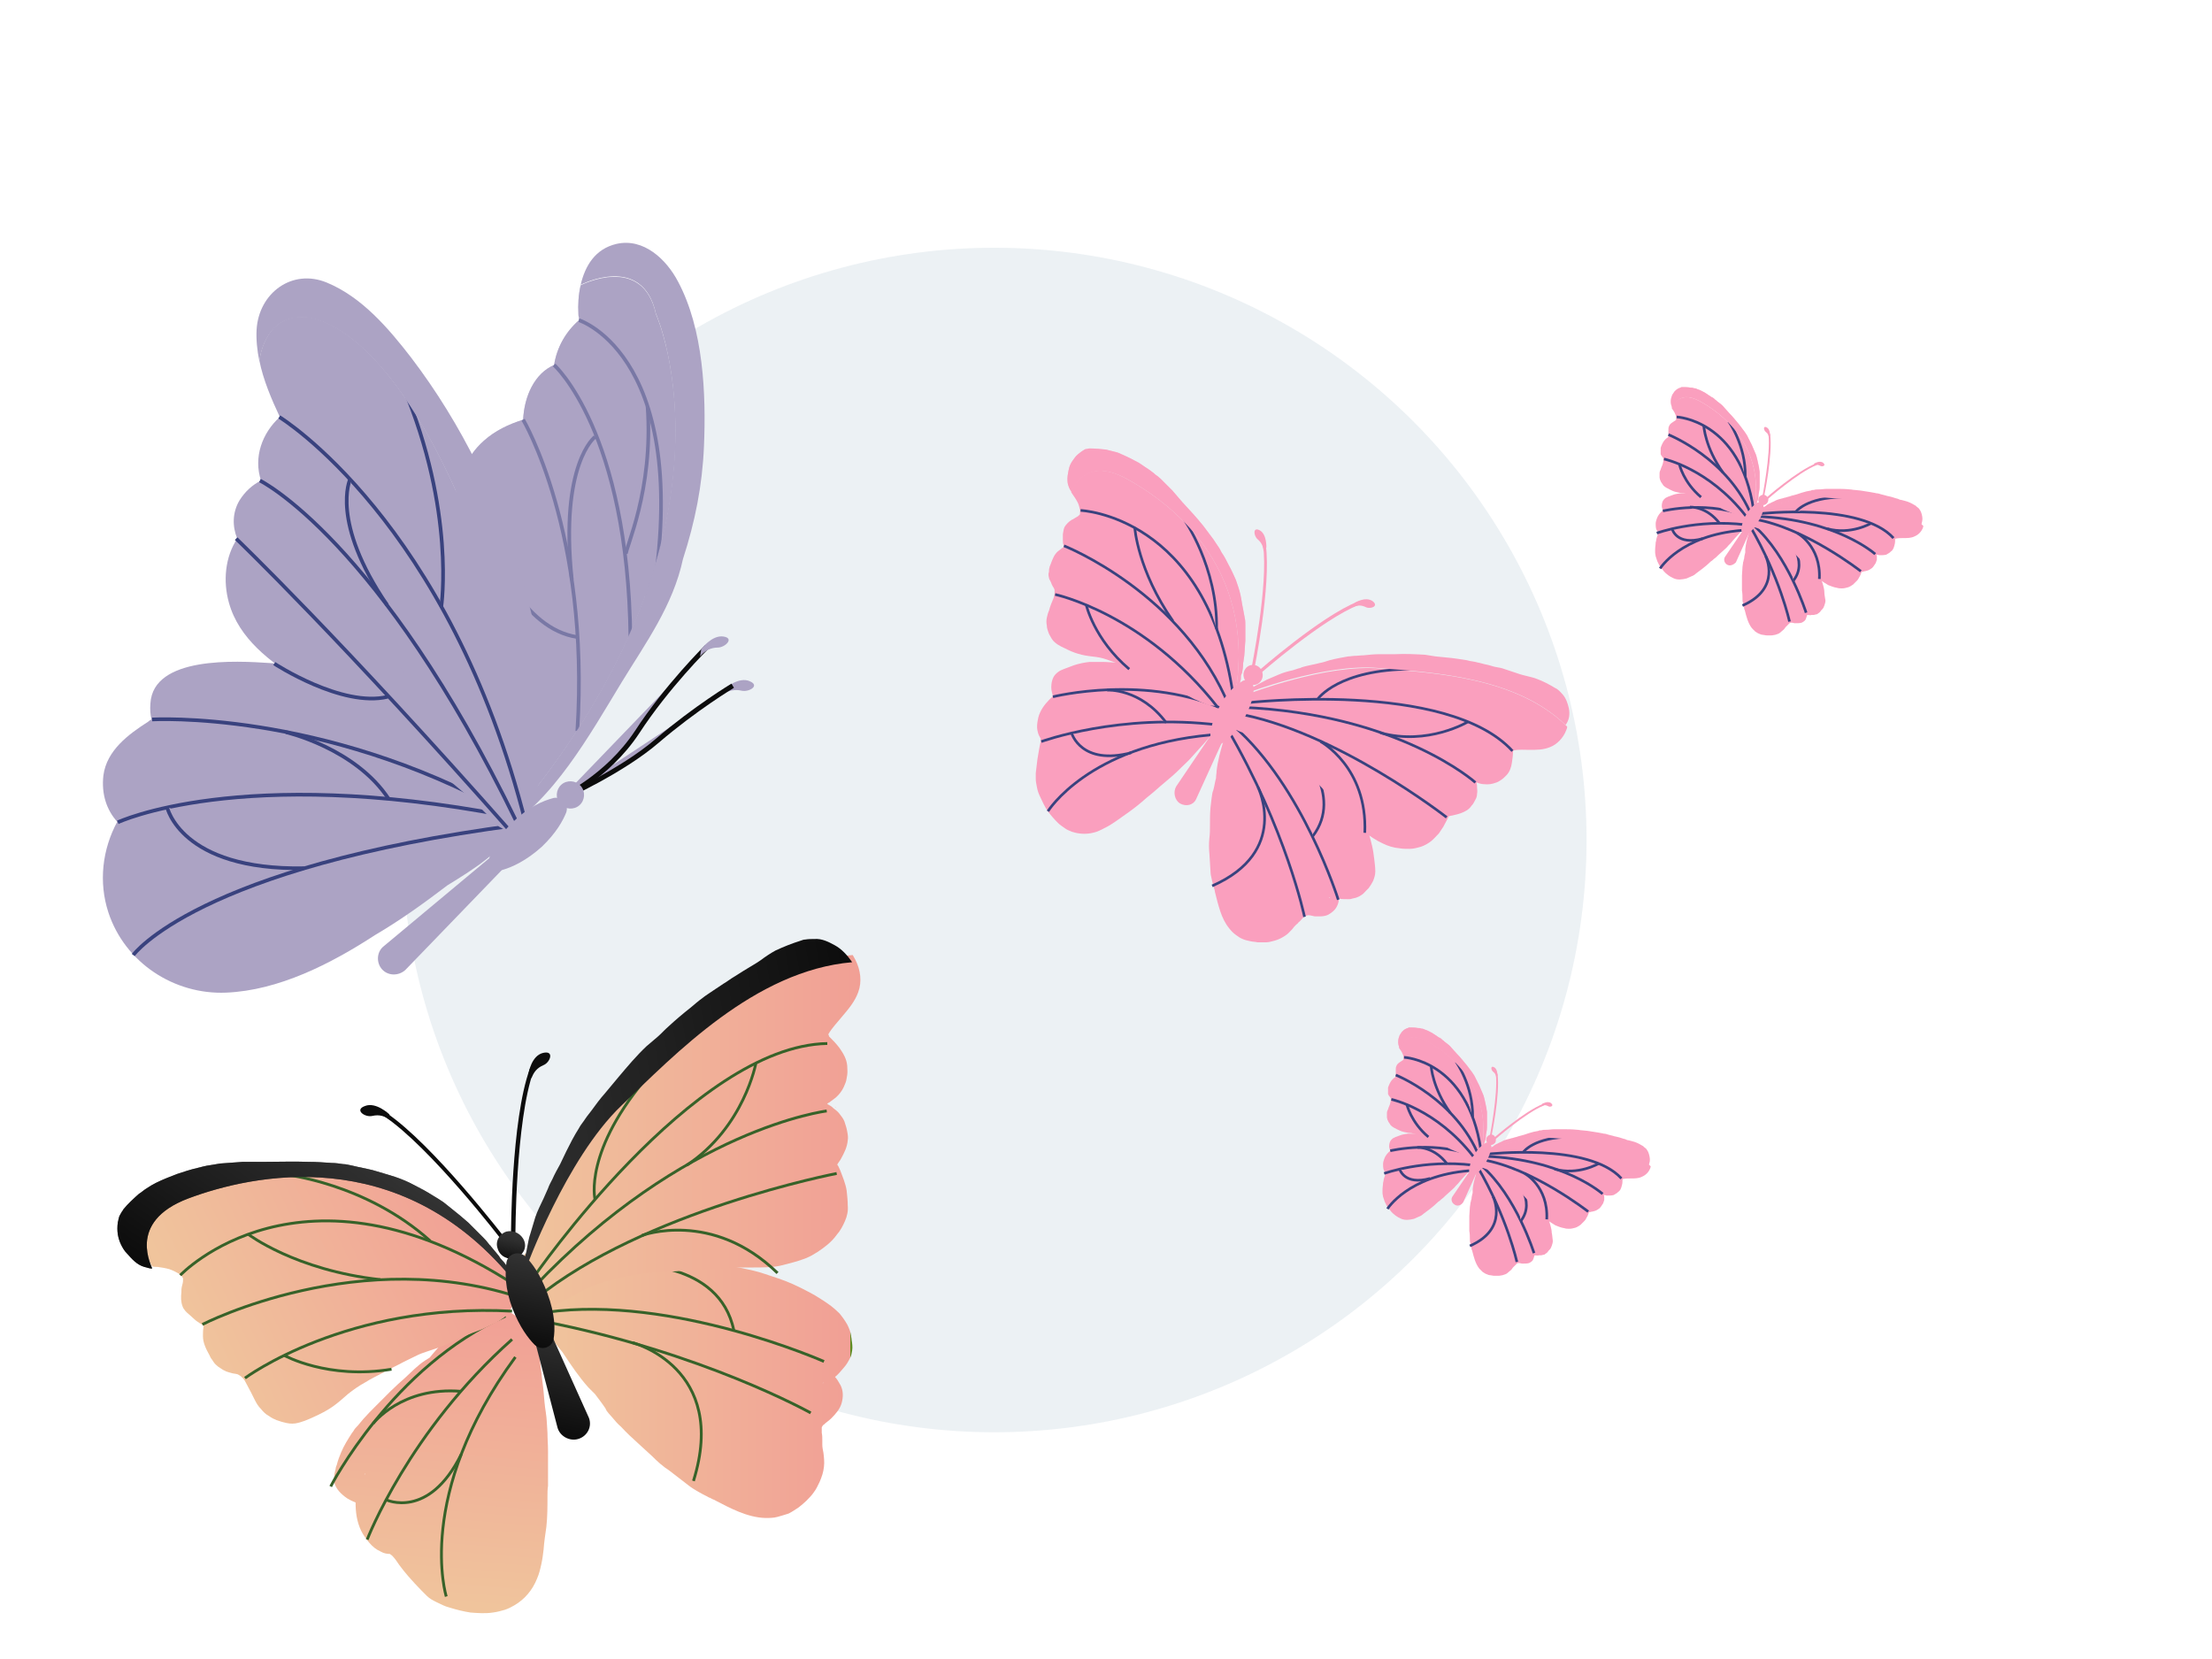 <?xml version="1.0" encoding="utf-8"?>
<!-- Generator: Adobe Illustrator 24.1.0, SVG Export Plug-In . SVG Version: 6.00 Build 0)  -->
<svg version="1.1" id="Layer_1" xmlns="http://www.w3.org/2000/svg" xmlns:xlink="http://www.w3.org/1999/xlink" x="0px" y="0px"
	 viewBox="0 0 400 300" style="enable-background:new 0 0 400 300;" xml:space="preserve">
<style type="text/css">
	.st0{opacity:0.33;fill:#C7D5DD;}
	.st1{fill:#FA9FBE;}
	.st2{fill:#FA9FBE;stroke:#39427E;stroke-width:0.475;stroke-miterlimit:10;}
	.st3{opacity:0.51;fill:#FA9FBE;enable-background:new    ;}
	.st4{fill:#ACA3C4;}
	.st5{fill:#ACA3C4;stroke:#39427E;stroke-width:0.661;stroke-miterlimit:10;}
	.st6{opacity:0.56;fill:#ACA3C4;enable-background:new    ;}
	.st7{fill:#ACA3C4;stroke:#0C0C0C;stroke-width:0.881;stroke-miterlimit:10;}
	.st8{fill:url(#SVGID_1_);}
	.st9{fill:none;stroke:#376229;stroke-width:0.51;stroke-miterlimit:10;}
	.st10{fill:none;}
	.st11{fill:url(#SVGID_2_);}
	.st12{fill:url(#SVGID_3_);}
	.st13{fill:url(#SVGID_4_);}
	.st14{opacity:0.51;enable-background:new    ;}
	.st15{fill:url(#SVGID_5_);}
	.st16{fill:url(#SVGID_6_);}
	.st17{fill:#0C0C0C;}
	.st18{fill:url(#SVGID_7_);}
	.st19{fill:url(#SVGID_8_);}
	.st20{fill:url(#SVGID_9_);}
	.st21{fill:#F2BA9E;}
	.st22{fill:#2753A3;}
	.st23{fill:#5573B4;}
	.st24{fill:#EC8862;}
	.st25{opacity:0.5;fill:#EEA686;enable-background:new    ;}
	.st26{opacity:0.3;fill:#EEA686;enable-background:new    ;}
	.st27{fill:#6A4829;}
	.st28{fill:#41290D;}
	.st29{opacity:0.6;fill:#825836;enable-background:new    ;}
	.st30{opacity:0.6;fill:#6A4829;enable-background:new    ;}
	.st31{fill:#EF545B;}
</style>
<circle class="st0" cx="179.8" cy="151.9" r="107.1"/>
<g>
	<path class="st1" d="M248.5,155.3c-0.1-0.8-0.2-1.6-0.4-2.4c-0.3-1.3-0.7-2.7-1.2-3.9c-0.2-0.6-0.5-1.1-0.7-1.7
		c-0.4-1-0.9-1.9-1.5-2.9c-0.9-1.5-1.8-3-2.8-4.3c-1.2-1.6-2.4-3.3-3.7-4.9c-1.3-1.6-2.5-3.3-4-4.7c-0.7-0.6-1.3-1.2-2-1.8
		c-0.3-0.3-0.7-0.6-1-0.9c-0.5-0.4-1.1-0.8-1.6-1.1c-0.8-0.5-1.7-0.8-2.6-0.7c0,0,0,0,0,0c-0.6,0.1-1.2,0.4-1.7,0.7
		c-0.3,0.2-0.6,0.6-0.9,0.8c-0.3,0.4-0.7,0.7-1,1.1c-0.3,0.4-0.5,0.7-0.7,1.1c-0.4,0.1-0.7,0.5-0.8,1c-0.2,1.1-0.4,2.1-0.6,3.2
		c0,0.1,0,0.2-0.1,0.2c-0.5,1.7-1,3.5-1.2,5.3c0,0.4-0.1,0.8-0.1,1.3c-0.2,0.7-0.3,1.5-0.5,2.2c-0.2,0.4-0.2,0.9-0.3,1.4
		c-0.1,0.6-0.1,1.1-0.2,1.7c-0.1,1.1-0.1,2.1-0.1,3.2c0,0.8,0,1.6-0.1,2.3c-0.1,1-0.1,1.9,0,2.9c0.1,1.1,0.1,2.1,0.2,3.2
		c0,0.4,0.1,0.9,0.2,1.3c0.1,0.6,0.3,1.1,0.4,1.7c0-0.2-0.1-0.3-0.1-0.5c0.1,0.2,0.1,0.5,0.2,0.7c0,0,0-0.1,0-0.1
		c0,0.2,0.1,0.4,0.1,0.6c0.6,2.3,1.1,4.8,2.6,6.6c0.3,0.4,0.7,0.8,1.1,1.1c0.4,0.3,0.8,0.6,1.3,0.8c0.4,0.2,1,0.3,1.4,0.4
		c0.4,0.1,0.9,0.1,1.3,0.2c0.5,0,1,0,1.6,0c0.5,0,1-0.2,1.5-0.3c0.7-0.2,1.3-0.5,1.9-0.9c0.5-0.3,0.9-0.8,1.3-1.2
		c0.2-0.3,0.4-0.5,0.7-0.8c0.1-0.1,0.3-0.2,0.4-0.4c0.3-0.2,0.5-0.5,0.7-0.7c0.2-0.2,0.3-0.3,0.5-0.5c0,0,0,0,0,0
		c0.2,0,0.3,0,0.5-0.1c0.4,0,0.8,0.1,1.2,0.2c0.8,0,1.7,0.1,2.5-0.3c0.7-0.4,1.3-0.9,1.6-1.6c0.2-0.4,0.3-0.8,0.3-1.3
		c0.6,0.1,1.1,0.1,1.7,0.1c0.2,0,0.5,0,0.7-0.1c0.3-0.1,0.6-0.1,0.8-0.2c0.3-0.1,0.5-0.2,0.8-0.4c0.4-0.2,0.7-0.6,1-0.9
		c0.1-0.1,0.3-0.3,0.4-0.4c0.3-0.4,0.6-0.9,0.8-1.3c0.2-0.5,0.4-1.1,0.4-1.7C248.7,156.9,248.6,156.1,248.5,155.3z M240.5,162.4
		c-0.1,0-0.1,0-0.2-0.1C240.4,162.3,240.5,162.3,240.5,162.4L240.5,162.4z"/>
	<path class="st2" d="M242,162.7c0,0-6.4-20.5-18.9-31.4"/>
	<path class="st2" d="M235.9,165.8c0,0-3.3-15.8-14-34.1"/>
	<path class="st2" d="M227.5,142.4c0,0,5.8,11.6-8.3,17.8"/>
	<path class="st2" d="M234.8,135.2c0,0,8.3,8.5,2.6,16"/>
	<path class="st1" d="M266.9,142.6c0-0.1,0-0.1,0-0.2C266.9,142.5,266.9,142.5,266.9,142.6C266.9,142.5,266.9,142.6,266.9,142.6z"/>
	<path class="st1" d="M240,134.5c0-0.1,0.1-0.2,0.1-0.3c-0.1,0-0.2,0.1-0.3,0.1C239.9,134.4,240,134.5,240,134.5z"/>
	<path class="st1" d="M249.7,120.9c-9.9-0.9-24,4.6-24,4.6l0.5-0.9c-0.3,0-0.7,0.1-1,0.2c-1.2,0.2-2.5,0.6-3.2,1.7
		c-0.7,1-1,2.3-0.5,3.5c0.1,0.3,0.3,0.6,0.5,0.8c0.6,0.6,0.6,0.7,1.4,1.1c0.2,0.1,0.4,0.2,0.6,0.3c1.6,0.6,3.3,1.2,4.9,1.9
		c0.3,0.2,0.7,0.3,1,0.5c0.8,0.5,1.5,1,2.3,1.5c0.8,0.6,1.6,1.2,2.3,1.9c0.7,0.7,1.5,1.4,2.2,2.1c0.7,0.7,1.4,1.4,2.1,2.1
		c0.6,0.7,1.3,1.4,1.9,2c0.7,0.7,1.4,1.4,2.1,2.1c0.6,0.6,1.1,1.2,1.7,1.9c0.7,0.9,1.5,1.7,2.4,2.4c1,0.7,2,1.4,3.1,1.9
		c1,0.5,2,0.8,3.1,0.9c0.6,0.1,1.2,0.1,1.8,0.1c0.7,0,1.4-0.2,2.1-0.4c0.6-0.2,1.3-0.6,1.8-1c0.5-0.4,0.9-0.9,1.4-1.4
		c0.3-0.4,0.5-0.8,0.8-1.2c0.3-0.6,0.6-1.1,0.9-1.7c0-0.1,0.1-0.2,0.1-0.2c0.3-0.1,0.6-0.1,0.9-0.2c0.9-0.2,1.6-0.4,2.4-0.9
		c0.3-0.2,0.6-0.5,0.8-0.8c0.3-0.3,0.5-0.7,0.7-1.1c0.2-0.3,0.3-0.7,0.3-1.1c0.1-0.4,0-0.7,0-1.1c0-0.4,0-0.4-0.1-0.8
		c0,0,0-0.1,0-0.1c0.1,0,0.2,0,0.3,0.1c0.3,0.1,0.7,0.2,1,0.2c0.8,0.1,1.5,0,2.3-0.3c0.3-0.1,0.6-0.3,0.9-0.5
		c0.3-0.2,0.6-0.5,0.9-0.8c0.6-0.6,0.9-1.5,1-2.3c0.1-0.7,0.2-1.3,0.2-2l0,0c0,0,0,0,0,0c0,0,0,0,0,0c0-0.1,0.1-0.1,0.1-0.2
		c0,0,0,0,0,0c1-0.2,2-0.1,2.9-0.1c1.3,0,2.5,0,3.7-0.5c1.3-0.5,2.4-1.7,2.9-3c0.1-0.2,0.2-0.5,0.2-0.7
		C274.3,122.4,259.3,121.7,249.7,120.9z M266.9,142.6C266.9,142.6,266.9,142.5,266.9,142.6c0-0.1,0-0.1,0-0.2
		C266.9,142.5,266.9,142.5,266.9,142.6z"/>
	<g>
		<path class="st1" d="M222.2,124.3c-0.3-0.7-0.6-1.2-1.2-1.7c-0.4-0.4-1-0.8-1.5-1c-0.5-0.2-1.1-0.4-1.6-0.5
			c-0.6-0.1-1.3-0.1-1.9-0.2c-0.8,0-1.7,0-2.5,0c-0.8,0-1.6,0-2.4,0c-0.2-0.1-0.4-0.1-0.7-0.2c-1.1-0.3-2.3-0.4-3.5-0.5
			c-0.8-0.1-1.7-0.2-2.5-0.3c-0.9-0.1-1.7-0.1-2.6-0.1c-0.8,0-1.6-0.1-2.4-0.1c-0.4,0-0.8,0-1.1,0c-0.3,0-0.6,0-0.9,0
			c-0.1,0-0.3,0-0.4,0c-0.9,0.1-1.9,0.3-2.8,0.6c-0.5,0.2-1.1,0.4-1.6,0.6c-0.2,0.1-0.3,0.1-0.5,0.2c-0.5,0.2-0.8,0.4-1.2,0.8
			c-0.6,0.6-0.8,1.6-0.8,2.4c0,0.6,0.2,1.1,0.3,1.6c0,0,0,0,0,0c0,0-0.1,0.1-0.1,0.1c0,0,0.1-0.1,0.1-0.1c0,0,0,0,0,0
			c-0.9,0.8-1.8,1.8-2.3,2.9c-0.3,0.6-0.4,1.2-0.5,1.8c-0.1,0.7-0.1,1.2,0.1,1.9c0.1,0.4,0.3,0.7,0.5,1.1c0,0.1,0,0.3,0,0.4
			c-0.1,0.5-0.2,1-0.3,1.5c-0.1,0.6-0.2,1.2-0.3,1.8c-0.1,0.8-0.2,1.7-0.3,2.5c0,0.3,0,0.7,0,1c0,0.5,0.1,1,0.2,1.5
			c0.1,0.6,0.3,1.2,0.6,1.8c0.4,0.9,0.8,1.7,1.3,2.5c0.6,0.8,1.2,1.5,1.9,2.2c0.4,0.4,0.9,0.7,1.3,1c0.4,0.3,0.8,0.4,1.2,0.6
			c1.5,0.5,3.1,0.5,4.5,0c0.6-0.2,1.3-0.6,1.9-0.9c0.6-0.3,1.1-0.7,1.6-1c0.8-0.6,1.6-1.1,2.4-1.7c1.1-0.8,2.1-1.6,3.1-2.5
			c0.4-0.3,0.7-0.6,1.1-0.9c0.5-0.4,1-0.9,1.5-1.3c0.7-0.6,1.3-1.1,2-1.7c0.6-0.5,1.1-1,1.7-1.6c0.6-0.6,1.3-1.2,1.9-1.9
			c0.6-0.7,1.2-1.3,1.8-2c0.6-0.6,1.1-1.3,1.7-1.9c0.5-0.6,1.1-1.2,1.7-1.9c0.3-0.4,0.6-0.8,0.8-1.3c0.2-0.4,0.4-0.9,0.5-1.3
			c0.2-0.5,0.2-1,0.3-1.5C222.5,126.1,222.6,125.1,222.2,124.3z M194.2,124.4C194.2,124.4,194.2,124.4,194.2,124.4
			C194.1,124.4,194.1,124.5,194.2,124.4C194.1,124.5,194.1,124.4,194.2,124.4C194.1,124.4,194.1,124.4,194.2,124.4z"/>
		<path class="st2" d="M188.3,134.1c0,0,14.2-5.2,32-3"/>
		<path class="st2" d="M190.4,126c0,0,17.1-4.3,31.6,2.6"/>
		<path class="st2" d="M189.5,146.7c0,0,7.3-11.8,29.4-13.8"/>
		<path class="st2" d="M193.8,132.6c0,0,1.7,5.9,10.8,3.5"/>
		<path class="st2" d="M200.2,124.8c0,0,6-0.4,10.7,5.9"/>
	</g>
	<path class="st1" d="M197.8,115.7c0.1,0,0.3,0.1,0.4,0.1c-0.1,0-0.1,0-0.2-0.1C197.9,115.7,197.9,115.7,197.8,115.7z"/>
	<path class="st1" d="M223.5,124.8c3.5-22.6-12.1-34.1-19.9-38.3c-7.8-4.2-9.9,2.5-9.9,2.5c0.1,0.2,0.3,0.4,0.4,0.6
		c0.3,0.4,0.6,0.9,0.8,1.3c0.2,0.4,0.3,0.9,0.4,1.3c0,0.2,0,0.4,0,0.6c0,0,0,0.1,0,0.1c0,0,0,0.1,0,0.1c-0.1,0.1-0.1,0.1-0.2,0.2
		c-0.2,0.2-0.4,0.3-0.6,0.4c-0.2,0.1-0.4,0.3-0.7,0.4c-0.5,0.3-1,0.8-1.3,1.3c-0.2,0.4-0.2,0.9-0.3,1.3c0,0.3,0,0.7,0,1
		c0,0.3,0,0.6,0.1,0.9c0,0.1,0.1,0.3,0.1,0.4c-0.1,0-0.1,0.1-0.2,0.1c-0.3,0.2-0.6,0.5-0.9,0.7c-0.7,0.6-1,1.5-1.3,2.3
		c-0.1,0.2-0.1,0.3-0.2,0.5c0,0.2-0.1,0.3-0.1,0.5c0,0.2,0,0.5-0.1,0.7c0,0.3,0,0.5,0.1,0.8c0,0.2,0.1,0.3,0.2,0.5
		c0.1,0.2,0.2,0.4,0.3,0.7c0.1,0.2,0.2,0.4,0.4,0.7c0,0.1,0.1,0.2,0.1,0.3c0,0.2,0,0.4,0,0.6c0,0.3-0.1,0.6-0.2,0.9
		c-0.3,0.7-0.6,1.4-0.8,2.2c-0.2,0.4-0.3,0.9-0.4,1.3c-0.1,0.5-0.1,0.9,0,1.4c0,0.4,0.1,0.7,0.2,1c0.1,0.3,0.2,0.6,0.4,0.9
		c0.2,0.4,0.5,0.9,0.9,1.2c0.7,0.6,1.5,0.9,2.3,1.3c0.8,0.4,1.7,0.7,2.5,0.9c0.9,0.2,1.7,0.3,2.6,0.4c0.9,0.1,1.8,0.4,2.6,0.7
		c0.9,0.3,1.7,0.6,2.5,0.9c0,0,0.1,0,0.1,0c0.7,0.3,1.5,0.6,2.2,0.9c-0.1,0-0.2-0.1-0.3-0.1c0.8,0.3,1.7,0.7,2.5,1
		c0.4,0.2,0.8,0.4,1.2,0.6c0.4,0.2,0.8,0.5,1.2,0.7c0.4,0.2,0.8,0.4,1.2,0.6c0.4,0.2,0.7,0.4,1.1,0.6c0.8,0.4,1.5,0.7,2.3,1.1
		c0.4,0.2,0.7,0.4,1.1,0.6c0.4,0.2,0.8,0.3,1.1,0.5c0.5,0.2,1,0.4,1.5,0.6c0.2,0.1,0.4,0.1,0.6,0.1c0.3,0,0.6,0.1,1,0
		c0.3,0,0.6-0.1,0.9-0.2c0.3-0.1,0.5-0.2,0.7-0.4c0.2-0.2,0.5-0.4,0.7-0.6c0.2-0.3,0.4-0.6,0.5-0.9c0.2-0.4,0.4-0.8,0.6-1.1
		L223.5,124.8z"/>
	<path class="st3" d="M203.6,86.5c7.8,4.2,23.4,15.7,19.9,38.3l0.2-0.2c0.1-0.3,0.3-0.6,0.4-0.9c0.1-0.2,0.2-0.4,0.2-0.6
		c0.1-0.2,0.1-0.4,0.1-0.7c0-0.1,0-0.2,0-0.2c0.1-0.2,0.1-0.4,0.2-0.5c0.1-0.5,0.2-1.1,0.2-1.7c0,0,0-0.1,0-0.1
		c0.1-0.4,0.1-0.8,0.2-1.3c0.1-0.9,0.1-1.8,0.2-2.7c0-0.9,0-1.9,0-2.8c0-0.4,0-0.9-0.1-1.3c-0.1-0.5-0.2-1.1-0.3-1.6
		c-0.2-0.9-0.3-1.8-0.5-2.7c-0.2-0.9-0.5-1.7-0.8-2.6c-0.4-0.9-0.8-1.8-1.3-2.7c-0.4-0.8-0.8-1.6-1.3-2.3c-0.2-0.4-0.4-0.8-0.7-1.2
		c-0.3-0.4-0.5-0.8-0.8-1.2c-0.6-0.8-1.2-1.6-1.8-2.4c-1.2-1.5-2.5-2.9-3.8-4.3c-0.6-0.7-1.2-1.4-1.8-2.1c-0.7-0.7-1.4-1.4-2.1-2.1
		c-0.3-0.3-0.7-0.6-1-0.8c-0.4-0.4-0.9-0.7-1.3-1c-0.8-0.5-1.5-1.1-2.4-1.5c-0.9-0.5-1.8-0.9-2.7-1.3c-0.4-0.2-0.9-0.3-1.3-0.4
		c-0.4-0.1-0.8-0.2-1.2-0.3c-0.9-0.1-1.9-0.2-2.8-0.2c-0.1,0-0.1,0-0.2,0c-0.2,0-0.4,0.1-0.6,0.1c-0.2,0-0.4,0.2-0.6,0.3
		c-0.1,0.1-0.2,0.1-0.3,0.2c-0.4,0.3-0.8,0.6-1.1,1c-0.3,0.4-0.6,0.8-0.8,1.2c-0.2,0.4-0.3,0.8-0.4,1.3c-0.2,1-0.3,2,0.1,2.9
		c0.1,0.3,0.3,0.6,0.5,0.9C193.8,89,195.9,82.4,203.6,86.5z"/>
	<path class="st2" d="M195.4,92.3c0,0,22.9,0.9,27.6,33.5"/>
	<path class="st2" d="M192.4,98.7c0,0,21.6,8.5,30,29.3"/>
	<path class="st2" d="M190.8,107.5c0,0,16.1,3.4,29.4,20.4"/>
	<path class="st2" d="M205.2,95.4c0,0,0.5,7.7,6.9,16.9"/>
	<path class="st2" d="M196.4,109.3c0,0,1.4,6.3,7.8,11.7"/>
	<path class="st1" d="M236.6,120.5C236.6,120.5,236.6,120.4,236.6,120.5c0.2,0,0.3-0.1,0.5-0.1C236.9,120.4,236.8,120.4,236.6,120.5
		z"/>
	<path class="st2" d="M214.1,93.9c0,0,6.1,8.6,5.9,19.9"/>
	<path class="st1" d="M203.6,86.5c7.8,4.2,23.4,15.7,19.9,38.3l0.2-0.2c0.1-0.3,0.3-0.6,0.4-0.9c0.1-0.2,0.2-0.4,0.2-0.6
		c0.1-0.2,0.1-0.4,0.1-0.7c0-0.1,0-0.2,0-0.2c0.1-0.2,0.1-0.4,0.2-0.5c0.1-0.5,0.2-1.1,0.2-1.7c0,0,0-0.1,0-0.1
		c0.1-0.4,0.1-0.8,0.2-1.3c0.1-0.9,0.1-1.8,0.2-2.7c0-0.9,0-1.9,0-2.8c0-0.4,0-0.9-0.1-1.3c-0.1-0.5-0.2-1.1-0.3-1.6
		c-0.2-0.9-0.3-1.8-0.5-2.7c-0.2-0.9-0.5-1.7-0.8-2.6c-0.4-0.9-0.8-1.8-1.3-2.7c-0.4-0.8-0.8-1.6-1.3-2.3c-0.2-0.4-0.4-0.8-0.7-1.2
		c-0.3-0.4-0.5-0.8-0.8-1.2c-0.6-0.8-1.2-1.6-1.8-2.4c-1.2-1.5-2.5-2.9-3.8-4.3c-0.6-0.7-1.2-1.4-1.8-2.1c-0.7-0.7-1.4-1.4-2.1-2.1
		c-0.3-0.3-0.7-0.6-1-0.8c-0.4-0.4-0.9-0.7-1.3-1c-0.8-0.5-1.5-1.1-2.4-1.5c-0.9-0.5-1.8-0.9-2.7-1.3c-0.4-0.2-0.9-0.3-1.3-0.4
		c-0.4-0.1-0.8-0.2-1.2-0.3c-0.9-0.1-1.9-0.2-2.8-0.2c-0.1,0-0.1,0-0.2,0c-0.2,0-0.4,0.1-0.6,0.1c-0.2,0-0.4,0.2-0.6,0.3
		c-0.1,0.1-0.2,0.1-0.3,0.2c-0.4,0.3-0.8,0.6-1.1,1c-0.3,0.4-0.6,0.8-0.8,1.2c-0.2,0.4-0.3,0.8-0.4,1.3c-0.2,1-0.3,2,0.1,2.9
		c0.1,0.3,0.3,0.6,0.5,0.9C193.8,89,195.9,82.4,203.6,86.5z"/>
	<path class="st2" d="M225.3,127.1c0,0,36.4-4.2,48.2,8.7"/>
	<path class="st2" d="M266.8,141.5c0,0-13.8-12.4-42.3-13.6"/>
	<path class="st2" d="M261.6,147.8c0,0-20.1-15.7-38.1-18.8"/>
	<path class="st2" d="M238.3,126.4c0,0,3.7-5.4,17.1-5.4"/>
	<path class="st1" d="M283.7,128.1c-0.2-0.9-0.5-1.8-1.1-2.5c-0.3-0.3-0.5-0.6-0.9-0.9c-0.1-0.1-0.3-0.2-0.5-0.3
		c-1-0.6-2.1-1.2-3.2-1.6c-0.7-0.3-1.4-0.4-2.1-0.6c-0.4-0.1-0.8-0.2-1.1-0.3c-0.9-0.3-1.8-0.6-2.7-0.9c-0.5-0.2-1.1-0.3-1.7-0.4
		c-0.5-0.1-1-0.3-1.5-0.4c-0.6-0.1-1.1-0.3-1.7-0.4c-0.6-0.2-1.3-0.2-1.9-0.4c-1.2-0.2-2.5-0.4-3.7-0.5c-0.7-0.1-1.3-0.1-2-0.2
		c-0.6-0.1-1.2-0.2-1.9-0.3c-1.8-0.1-3.6-0.2-5.4-0.1c-0.9,0-1.9,0-2.8,0c-1,0-2,0.1-2.9,0.2c-0.6,0-1.1,0.1-1.7,0.1
		c-0.3,0-0.7,0.1-1.1,0.1c-1.1,0.2-2.3,0.4-3.4,0.7c-0.6,0.2-1.2,0.4-1.8,0.5c-0.7,0.2-1.4,0.3-2.2,0.5c-0.4,0.1-0.9,0.2-1.3,0.4
		c-0.5,0.1-0.9,0.3-1.3,0.4c-0.9,0.2-1.7,0.4-2.6,0.8c-0.7,0.3-1.4,0.6-2.1,0.9c-0.6,0.3-1.1,0.6-1.7,0.9c-0.4,0.2-0.9,0.5-1.3,0.7
		c-0.1,0-0.2,0-0.3,0l-0.5,0.9c0,0,14.2-5.5,24-4.6c9.6,0.8,24.7,1.5,33.8,10.3C283.8,130.2,283.9,129.1,283.7,128.1z"/>
	<g>
		<g>
			<path class="st1" d="M226.4,121.2c-0.1-0.1-0.2-0.2-0.1-0.3c0-0.2,3.1-15.1,2.1-22.3c0-0.2,0.1-0.3,0.2-0.3
				c0.1,0,0.3,0.1,0.3,0.3c1,7.3-2.1,22.4-2.1,22.5C226.8,121.2,226.6,121.3,226.4,121.2C226.5,121.2,226.4,121.2,226.4,121.2z"/>
			<path class="st1" d="M229,99c0,0,0.1-2.4-1.2-3.1c-1.3-0.7-1.1,1-0.4,1.6c0.7,0.6,1,1.2,1.1,2.2L229,99z"/>
		</g>
		<g>
			<path class="st1" d="M227.5,121.9C227.4,121.9,227.4,121.8,227.5,121.9c-0.2-0.2-0.1-0.4,0-0.5c0.1-0.1,11.4-10,18-12.6
				c0.1-0.1,0.3,0,0.4,0.2c0.1,0.1,0,0.3-0.2,0.4c-6.5,2.5-17.8,12.4-17.9,12.5C227.7,121.9,227.6,121.9,227.5,121.9z"/>
			<path class="st1" d="M245,109c0,0,1.9-1.2,3.2-0.3c1.2,0.9-0.3,1.5-1.2,1.1c-0.8-0.4-1.5-0.4-2.4,0L245,109z"/>
		</g>
		<path class="st1" d="M228.1,123c-0.5,0.9-1.6,1.1-2.4,0.6c-0.8-0.5-1.1-1.7-0.6-2.5c0.5-0.9,1.6-1.1,2.4-0.6
			C228.3,121,228.6,122.2,228.1,123z"/>
		<path class="st1" d="M213.4,145.3L213.4,145.3c-1-0.6-1.3-2.1-0.7-3.1l7.5-11.1l1.7,1.1l-5.6,12.3
			C215.8,145.6,214.5,145.9,213.4,145.3z"/>
		<path class="st1" d="M226.7,124.5c0-1.2-1.2-1.9-2.1-1.3c-1.2,0.7-2.8,2.1-4.1,4.6c-1.2,2.3-1.6,4-1.6,5.2c0,1.2,1.2,1.9,2.1,1.4
			c1.1-0.7,2.6-2,4-4.5C226.3,127.5,226.7,125.7,226.7,124.5z"/>
	</g>
	<path class="st2" d="M265.5,130.5c0,0-7.3,4.4-15.9,2"/>
	<path class="st2" d="M238.8,134.1c0,0,8.5,4.6,8,16.5"/>
</g>
<g>
	<path class="st1" d="M280.6,222.9c0-0.4-0.1-0.8-0.2-1.2c-0.2-0.7-0.4-1.3-0.6-2c-0.1-0.3-0.2-0.6-0.4-0.8c-0.2-0.5-0.5-1-0.7-1.4
		c-0.4-0.8-0.9-1.5-1.4-2.2c-0.6-0.8-1.2-1.7-1.9-2.5c-0.6-0.8-1.3-1.7-2-2.4c-0.3-0.3-0.7-0.6-1-0.9c-0.2-0.1-0.3-0.3-0.5-0.4
		c-0.3-0.2-0.5-0.4-0.8-0.5c-0.4-0.2-0.8-0.4-1.3-0.4c0,0,0,0,0,0c-0.3,0-0.6,0.2-0.9,0.4c-0.2,0.1-0.3,0.3-0.4,0.4
		c-0.2,0.2-0.3,0.4-0.5,0.6c-0.1,0.2-0.3,0.4-0.4,0.6c-0.2,0.1-0.4,0.2-0.4,0.5c-0.1,0.5-0.2,1.1-0.3,1.6c0,0,0,0.1,0,0.1
		c-0.3,0.9-0.5,1.8-0.6,2.7c0,0.2,0,0.4,0,0.6c-0.1,0.4-0.2,0.8-0.2,1.1c-0.1,0.2-0.1,0.5-0.2,0.7c0,0.3-0.1,0.6-0.1,0.8
		c0,0.5-0.1,1.1-0.1,1.6c0,0.4,0,0.8,0,1.2c0,0.5,0,1,0,1.5c0.1,0.5,0.1,1.1,0.1,1.6c0,0.2,0,0.4,0.1,0.6c0.1,0.3,0.1,0.6,0.2,0.8
		c0-0.1,0-0.2-0.1-0.2c0,0.1,0.1,0.2,0.1,0.4c0,0,0,0,0,0c0,0.1,0,0.2,0.1,0.3c0.3,1.2,0.6,2.4,1.3,3.3c0.2,0.2,0.4,0.4,0.6,0.6
		c0.2,0.1,0.4,0.3,0.7,0.4c0.2,0.1,0.5,0.2,0.7,0.2c0.2,0,0.4,0.1,0.7,0.1c0.3,0,0.5,0,0.8,0c0.3,0,0.5-0.1,0.7-0.1
		c0.3-0.1,0.7-0.2,0.9-0.4c0.2-0.2,0.5-0.4,0.7-0.6c0.1-0.1,0.2-0.3,0.3-0.4c0.1-0.1,0.1-0.1,0.2-0.2c0.1-0.1,0.2-0.2,0.4-0.4
		c0.1-0.1,0.2-0.2,0.3-0.2c0,0,0,0,0,0c0.1,0,0.2,0,0.2,0c0.2,0,0.4,0.1,0.6,0.1c0.4,0,0.9,0,1.2-0.1c0.4-0.2,0.7-0.4,0.8-0.8
		c0.1-0.2,0.1-0.4,0.2-0.6c0.3,0,0.6,0.1,0.8,0c0.1,0,0.2,0,0.4,0c0.1,0,0.3-0.1,0.4-0.1c0.2,0,0.3-0.1,0.4-0.2
		c0.2-0.1,0.4-0.3,0.5-0.5c0.1-0.1,0.1-0.1,0.2-0.2c0.2-0.2,0.3-0.4,0.4-0.7c0.1-0.3,0.2-0.6,0.2-0.9
		C280.7,223.7,280.7,223.3,280.6,222.9z M276.6,226.4c0,0-0.1,0-0.1,0C276.5,226.4,276.6,226.4,276.6,226.4L276.6,226.4z"/>
	<path class="st2" d="M277.4,226.6c0,0-3.2-10.3-9.5-15.8"/>
	<path class="st2" d="M274.3,228.2c0,0-1.7-7.9-7.1-17.2"/>
	<path class="st2" d="M270,216.4c0,0,2.9,5.8-4.2,8.9"/>
	<path class="st2" d="M273.7,212.8c0,0,4.2,4.3,1.3,8"/>
	<path class="st1" d="M289.9,216.5C289.9,216.5,289.9,216.4,289.9,216.5C289.9,216.4,289.9,216.4,289.9,216.5
		C289.9,216.4,289.9,216.5,289.9,216.5z"/>
	<path class="st1" d="M276.4,212.4c0,0,0-0.1,0.1-0.1C276.4,212.3,276.3,212.3,276.4,212.4C276.3,212.4,276.3,212.4,276.4,212.4z"/>
	<path class="st1" d="M281.2,205.6c-5-0.4-12.1,2.3-12.1,2.3l0.2-0.4c-0.2,0-0.3,0-0.5,0.1c-0.6,0.1-1.2,0.3-1.6,0.8
		c-0.3,0.5-0.5,1.2-0.2,1.7c0.1,0.1,0.1,0.3,0.2,0.4c0.3,0.3,0.3,0.4,0.7,0.6c0.1,0.1,0.2,0.1,0.3,0.1c0.8,0.3,1.7,0.6,2.5,1
		c0.2,0.1,0.3,0.2,0.5,0.3c0.4,0.3,0.8,0.5,1.2,0.8c0.4,0.3,0.8,0.6,1.1,0.9c0.4,0.3,0.7,0.7,1.1,1.1c0.4,0.3,0.7,0.7,1.1,1.1
		c0.3,0.3,0.6,0.7,1,1c0.4,0.4,0.7,0.7,1.1,1.1c0.3,0.3,0.6,0.6,0.8,0.9c0.4,0.4,0.8,0.9,1.2,1.2c0.5,0.4,1,0.7,1.5,1
		c0.5,0.2,1,0.4,1.6,0.5c0.3,0.1,0.6,0.1,0.9,0.1c0.4,0,0.7-0.1,1.1-0.2c0.3-0.1,0.6-0.3,0.9-0.5c0.2-0.2,0.5-0.5,0.7-0.7
		c0.2-0.2,0.3-0.4,0.4-0.6c0.2-0.3,0.3-0.6,0.4-0.9c0,0,0-0.1,0.1-0.1c0.2,0,0.3-0.1,0.5-0.1c0.5-0.1,0.8-0.2,1.2-0.5
		c0.2-0.1,0.3-0.3,0.4-0.4c0.1-0.2,0.3-0.4,0.4-0.6c0.1-0.2,0.1-0.4,0.2-0.6c0-0.2,0-0.4,0-0.5c0-0.2,0-0.2-0.1-0.4c0,0,0,0,0,0
		c0,0,0.1,0,0.1,0c0.2,0,0.3,0.1,0.5,0.1c0.4,0,0.8,0,1.2-0.1c0.2-0.1,0.3-0.2,0.5-0.3c0.2-0.1,0.3-0.3,0.5-0.4
		c0.3-0.3,0.4-0.7,0.5-1.1c0.1-0.3,0.1-0.7,0.1-1l0,0c0,0,0,0,0,0c0,0,0,0,0,0c0,0,0-0.1,0.1-0.1c0,0,0,0,0,0c0.5-0.1,1-0.1,1.5-0.1
		c0.6,0,1.3,0,1.9-0.3c0.7-0.3,1.2-0.8,1.5-1.5c0-0.1,0.1-0.2,0.1-0.4C293.6,206.3,286,206,281.2,205.6z M289.9,216.5
		C289.9,216.5,289.9,216.4,289.9,216.5C289.9,216.4,289.9,216.4,289.9,216.5C289.9,216.4,289.9,216.5,289.9,216.5z"/>
	<g>
		<path class="st1" d="M267.4,207.3c-0.1-0.3-0.3-0.6-0.6-0.9c-0.2-0.2-0.5-0.4-0.8-0.5c-0.3-0.1-0.5-0.2-0.8-0.3
			c-0.3-0.1-0.6-0.1-1-0.1c-0.4,0-0.8,0-1.3,0c-0.4,0-0.8,0-1.2,0c-0.1,0-0.2-0.1-0.3-0.1c-0.6-0.2-1.2-0.2-1.7-0.2
			c-0.4,0-0.8-0.1-1.3-0.1c-0.4,0-0.9,0-1.3-0.1c-0.4,0-0.8,0-1.2,0c-0.2,0-0.4,0-0.6,0c-0.1,0-0.3,0-0.5,0c-0.1,0-0.1,0-0.2,0
			c-0.5,0.1-0.9,0.1-1.4,0.3c-0.3,0.1-0.5,0.2-0.8,0.3c-0.1,0-0.2,0.1-0.2,0.1c-0.3,0.1-0.4,0.2-0.6,0.4c-0.3,0.3-0.4,0.8-0.4,1.2
			c0,0.3,0.1,0.5,0.2,0.8c0,0,0,0,0,0c0,0,0,0,0,0c0,0,0,0,0,0c0,0,0,0,0,0c-0.5,0.4-0.9,0.9-1.1,1.5c-0.1,0.3-0.2,0.6-0.2,0.9
			c0,0.3,0,0.6,0.1,1c0.1,0.2,0.2,0.4,0.3,0.5c0,0.1,0,0.1,0,0.2c0,0.3-0.1,0.5-0.2,0.8c-0.1,0.3-0.1,0.6-0.2,0.9
			c0,0.4-0.1,0.8-0.1,1.3c0,0.2,0,0.3,0,0.5c0,0.3,0.1,0.5,0.1,0.7c0.1,0.3,0.2,0.6,0.3,0.9c0.2,0.4,0.4,0.9,0.7,1.2
			c0.3,0.4,0.6,0.8,1,1.1c0.2,0.2,0.4,0.3,0.7,0.5c0.2,0.1,0.4,0.2,0.6,0.3c0.7,0.3,1.5,0.2,2.3,0c0.3-0.1,0.6-0.3,0.9-0.4
			c0.3-0.1,0.6-0.3,0.8-0.5c0.4-0.3,0.8-0.6,1.2-0.9c0.5-0.4,1-0.8,1.5-1.3c0.2-0.1,0.4-0.3,0.5-0.4c0.3-0.2,0.5-0.4,0.8-0.7
			c0.3-0.3,0.7-0.6,1-0.9c0.3-0.3,0.6-0.5,0.8-0.8c0.3-0.3,0.6-0.6,0.9-1c0.3-0.3,0.6-0.7,0.9-1c0.3-0.3,0.6-0.6,0.9-1
			c0.3-0.3,0.6-0.6,0.8-1c0.2-0.2,0.3-0.4,0.4-0.6c0.1-0.2,0.2-0.4,0.2-0.7c0.1-0.3,0.1-0.5,0.2-0.8
			C267.5,208.2,267.6,207.7,267.4,207.3z M253.3,207.3C253.3,207.3,253.3,207.3,253.3,207.3C253.3,207.3,253.3,207.3,253.3,207.3
			C253.2,207.4,253.2,207.3,253.3,207.3C253.3,207.3,253.3,207.3,253.3,207.3z"/>
		<path class="st2" d="M250.3,212.2c0,0,7.1-2.6,16.1-1.5"/>
		<path class="st2" d="M251.4,208.1c0,0,8.6-2.1,15.9,1.3"/>
		<path class="st2" d="M250.9,218.6c0,0,3.7-6,14.8-6.9"/>
		<path class="st2" d="M253.1,211.4c0,0,0.8,3,5.5,1.7"/>
		<path class="st2" d="M256.3,207.5c0,0,3-0.2,5.4,3"/>
	</g>
	<path class="st1" d="M255.1,202.9c0.1,0,0.1,0,0.2,0.1c0,0-0.1,0-0.1,0C255.2,203,255.1,202.9,255.1,202.9z"/>
	<path class="st1" d="M268,207.5c1.8-11.4-6.1-17.2-10-19.3c-3.9-2.1-5,1.3-5,1.3c0.1,0.1,0.1,0.2,0.2,0.3c0.1,0.2,0.3,0.4,0.4,0.7
		c0.1,0.2,0.2,0.4,0.2,0.7c0,0.1,0,0.2,0,0.3c0,0,0,0,0,0.1c0,0,0,0,0,0c0,0-0.1,0.1-0.1,0.1c-0.1,0.1-0.2,0.1-0.3,0.2
		c-0.1,0.1-0.2,0.1-0.3,0.2c-0.3,0.2-0.5,0.4-0.6,0.7c-0.1,0.2-0.1,0.4-0.1,0.7c0,0.2,0,0.3,0,0.5c0,0.2,0,0.3,0,0.5
		c0,0.1,0,0.1,0,0.2c0,0-0.1,0-0.1,0.1c-0.2,0.1-0.3,0.2-0.5,0.4c-0.3,0.3-0.5,0.7-0.7,1.2c0,0.1-0.1,0.2-0.1,0.3c0,0.1,0,0.2,0,0.3
		c0,0.1,0,0.2,0,0.4c0,0.1,0,0.3,0,0.4c0,0.1,0.1,0.2,0.1,0.2c0,0.1,0.1,0.2,0.2,0.3c0.1,0.1,0.1,0.2,0.2,0.3c0,0,0,0.1,0,0.1
		c0,0.1,0,0.2,0,0.3c0,0.2-0.1,0.3-0.1,0.5c-0.1,0.4-0.3,0.7-0.4,1.1c-0.1,0.2-0.2,0.4-0.2,0.7c0,0.2,0,0.5,0,0.7
		c0,0.2,0.1,0.4,0.1,0.5c0.1,0.1,0.1,0.3,0.2,0.4c0.1,0.2,0.3,0.4,0.4,0.6c0.3,0.3,0.7,0.5,1.1,0.7c0.4,0.2,0.8,0.4,1.3,0.5
		c0.4,0.1,0.9,0.2,1.3,0.2c0.4,0.1,0.9,0.2,1.3,0.3c0.4,0.1,0.8,0.3,1.3,0.5c0,0,0,0,0,0c0.4,0.2,0.8,0.3,1.1,0.5c0,0-0.1,0-0.1-0.1
		c0.4,0.2,0.8,0.3,1.3,0.5c0.2,0.1,0.4,0.2,0.6,0.3c0.2,0.1,0.4,0.2,0.6,0.4c0.2,0.1,0.4,0.2,0.6,0.3c0.2,0.1,0.4,0.2,0.6,0.3
		c0.4,0.2,0.8,0.3,1.2,0.5c0.2,0.1,0.4,0.2,0.6,0.3c0.2,0.1,0.4,0.2,0.6,0.2c0.2,0.1,0.5,0.2,0.7,0.3c0.1,0,0.2,0.1,0.3,0.1
		c0.2,0,0.3,0,0.5,0c0.2,0,0.3,0,0.4-0.1c0.1-0.1,0.3-0.1,0.4-0.2c0.1-0.1,0.2-0.2,0.3-0.3c0.1-0.1,0.2-0.3,0.2-0.4
		C267.9,207.8,268,207.6,268,207.5L268,207.5z"/>
	<path class="st3" d="M258,188.3c3.9,2.1,11.8,7.9,10,19.3l0.1-0.1c0.1-0.1,0.1-0.3,0.2-0.4c0-0.1,0.1-0.2,0.1-0.3
		c0-0.1,0-0.2,0.1-0.3c0,0,0-0.1,0-0.1c0-0.1,0.1-0.2,0.1-0.3c0.1-0.3,0.1-0.6,0.1-0.8c0,0,0,0,0,0c0-0.2,0.1-0.4,0.1-0.6
		c0.1-0.5,0.1-0.9,0.1-1.4c0-0.5,0-0.9,0-1.4c0-0.2,0-0.5,0-0.7c0-0.3-0.1-0.5-0.1-0.8c-0.1-0.5-0.2-0.9-0.3-1.4
		c-0.1-0.4-0.2-0.9-0.4-1.3c-0.2-0.5-0.4-0.9-0.6-1.4c-0.2-0.4-0.4-0.8-0.6-1.2c-0.1-0.2-0.2-0.4-0.3-0.6c-0.1-0.2-0.3-0.4-0.4-0.6
		c-0.3-0.4-0.6-0.8-0.9-1.2c-0.6-0.7-1.2-1.5-1.9-2.2c-0.3-0.3-0.6-0.7-0.9-1c-0.3-0.4-0.7-0.7-1.1-1c-0.2-0.1-0.3-0.3-0.5-0.4
		c-0.2-0.2-0.4-0.4-0.7-0.5c-0.4-0.3-0.8-0.5-1.2-0.8c-0.4-0.2-0.9-0.5-1.3-0.6c-0.2-0.1-0.4-0.2-0.7-0.2c-0.2-0.1-0.4-0.1-0.6-0.1
		c-0.5-0.1-1-0.1-1.4-0.1c0,0-0.1,0-0.1,0c-0.1,0-0.2,0-0.3,0.1c-0.1,0-0.2,0.1-0.3,0.1c-0.1,0-0.1,0.1-0.2,0.1
		c-0.2,0.1-0.4,0.3-0.6,0.5c-0.1,0.2-0.3,0.4-0.4,0.6c-0.1,0.2-0.1,0.4-0.2,0.6c-0.1,0.5-0.1,1,0.1,1.5c0.1,0.2,0.1,0.3,0.2,0.5
		C253.1,189.5,254.1,186.2,258,188.3z"/>
	<path class="st2" d="M253.9,191.2c0,0,11.5,0.5,13.9,16.8"/>
	<path class="st2" d="M252.4,194.4c0,0,10.9,4.3,15.1,14.8"/>
	<path class="st2" d="M251.6,198.8c0,0,8.1,1.7,14.8,10.3"/>
	<path class="st2" d="M258.8,192.8c0,0,0.2,3.9,3.5,8.5"/>
	<path class="st2" d="M254.4,199.7c0,0,0.7,3.2,3.9,5.9"/>
	<path class="st1" d="M274.6,205.3C274.6,205.3,274.6,205.3,274.6,205.3c0.1,0,0.2,0,0.2-0.1C274.8,205.3,274.7,205.3,274.6,205.3z"
		/>
	<path class="st2" d="M263.3,192c0,0,3.1,4.3,3,10"/>
	<path class="st1" d="M258,188.3c3.9,2.1,11.8,7.9,10,19.3l0.1-0.1c0.1-0.1,0.1-0.3,0.2-0.4c0-0.1,0.1-0.2,0.1-0.3
		c0-0.1,0-0.2,0.1-0.3c0,0,0-0.1,0-0.1c0-0.1,0.1-0.2,0.1-0.3c0.1-0.3,0.1-0.6,0.1-0.8c0,0,0,0,0,0c0-0.2,0.1-0.4,0.1-0.6
		c0.1-0.5,0.1-0.9,0.1-1.4c0-0.5,0-0.9,0-1.4c0-0.2,0-0.5,0-0.7c0-0.3-0.1-0.5-0.1-0.8c-0.1-0.5-0.2-0.9-0.3-1.4
		c-0.1-0.4-0.2-0.9-0.4-1.3c-0.2-0.5-0.4-0.9-0.6-1.4c-0.2-0.4-0.4-0.8-0.6-1.2c-0.1-0.2-0.2-0.4-0.3-0.6c-0.1-0.2-0.3-0.4-0.4-0.6
		c-0.3-0.4-0.6-0.8-0.9-1.2c-0.6-0.7-1.2-1.5-1.9-2.2c-0.3-0.3-0.6-0.7-0.9-1c-0.3-0.4-0.7-0.7-1.1-1c-0.2-0.1-0.3-0.3-0.5-0.4
		c-0.2-0.2-0.4-0.4-0.7-0.5c-0.4-0.3-0.8-0.5-1.2-0.8c-0.4-0.2-0.9-0.5-1.3-0.6c-0.2-0.1-0.4-0.2-0.7-0.2c-0.2-0.1-0.4-0.1-0.6-0.1
		c-0.5-0.1-1-0.1-1.4-0.1c0,0-0.1,0-0.1,0c-0.1,0-0.2,0-0.3,0.1c-0.1,0-0.2,0.1-0.3,0.1c-0.1,0-0.1,0.1-0.2,0.1
		c-0.2,0.1-0.4,0.3-0.6,0.5c-0.1,0.2-0.3,0.4-0.4,0.6c-0.1,0.2-0.1,0.4-0.2,0.6c-0.1,0.5-0.1,1,0.1,1.5c0.1,0.2,0.1,0.3,0.2,0.5
		C253.1,189.5,254.1,186.2,258,188.3z"/>
	<path class="st2" d="M269,208.7c0,0,18.3-2.1,24.2,4.4"/>
	<path class="st2" d="M289.8,215.9c0,0-7-6.3-21.3-6.8"/>
	<path class="st2" d="M287.2,219.1c0,0-10.1-7.9-19.2-9.4"/>
	<path class="st2" d="M275.5,208.3c0,0,1.9-2.7,8.6-2.7"/>
	<path class="st1" d="M298.3,209.2c-0.1-0.5-0.2-0.9-0.5-1.3c-0.1-0.2-0.3-0.3-0.4-0.4c-0.1-0.1-0.2-0.1-0.2-0.2
		c-0.5-0.3-1-0.6-1.6-0.8c-0.3-0.1-0.7-0.2-1.1-0.3c-0.2,0-0.4-0.1-0.6-0.2c-0.5-0.1-0.9-0.3-1.4-0.4c-0.3-0.1-0.6-0.1-0.8-0.2
		c-0.3-0.1-0.5-0.1-0.8-0.2c-0.3-0.1-0.6-0.2-0.9-0.2c-0.3-0.1-0.6-0.1-1-0.2c-0.6-0.1-1.2-0.2-1.9-0.3c-0.3,0-0.7-0.1-1-0.1
		c-0.3,0-0.6-0.1-0.9-0.1c-0.9-0.1-1.8-0.1-2.7-0.1c-0.5,0-0.9,0-1.4,0c-0.5,0-1,0.1-1.5,0.1c-0.3,0-0.6,0-0.9,0.1
		c-0.2,0-0.4,0-0.5,0.1c-0.6,0.1-1.1,0.2-1.7,0.4c-0.3,0.1-0.6,0.2-0.9,0.3c-0.4,0.1-0.7,0.2-1.1,0.3c-0.2,0.1-0.4,0.1-0.7,0.2
		c-0.2,0.1-0.5,0.1-0.7,0.2c-0.4,0.1-0.9,0.2-1.3,0.4c-0.3,0.2-0.7,0.3-1,0.5c-0.3,0.1-0.6,0.3-0.8,0.5c-0.2,0.1-0.4,0.2-0.7,0.4
		c-0.1,0-0.1,0-0.2,0l-0.2,0.4c0,0,7.1-2.8,12.1-2.3c4.8,0.4,12.4,0.7,17,5.2C298.4,210.2,298.4,209.7,298.3,209.2z"/>
	<g>
		<g>
			<path class="st1" d="M269.5,205.7c-0.1,0-0.1-0.1-0.1-0.2c0-0.1,1.5-7.6,1.1-11.2c0-0.1,0-0.1,0.1-0.2c0.1,0,0.1,0,0.2,0.1
				c0.5,3.7-1.1,11.3-1.1,11.3C269.7,205.7,269.6,205.8,269.5,205.7C269.5,205.7,269.5,205.7,269.5,205.7z"/>
			<path class="st1" d="M270.8,194.5c0,0,0-1.2-0.6-1.5c-0.7-0.4-0.6,0.5-0.2,0.8c0.4,0.3,0.5,0.6,0.6,1.1L270.8,194.5z"/>
		</g>
		<g>
			<path class="st1" d="M270,206.1C270,206,270,206,270,206.1c-0.1-0.1-0.1-0.2,0-0.2c0.1-0.1,5.7-5,9.1-6.3c0.1,0,0.2,0,0.2,0.1
				c0,0.1,0,0.2-0.1,0.2c-3.3,1.3-8.9,6.2-9,6.3C270.1,206.1,270.1,206.1,270,206.1z"/>
			<path class="st1" d="M278.9,199.6c0,0,1-0.6,1.6-0.1c0.6,0.5-0.2,0.8-0.6,0.5c-0.4-0.2-0.8-0.2-1.2,0L278.9,199.6z"/>
		</g>
		<path class="st1" d="M270.4,206.6c-0.3,0.4-0.8,0.6-1.2,0.3c-0.4-0.3-0.6-0.8-0.3-1.3c0.3-0.4,0.8-0.6,1.2-0.3
			C270.5,205.6,270.6,206.2,270.4,206.6z"/>
		<path class="st1" d="M263,217.8L263,217.8c-0.5-0.3-0.7-1-0.3-1.5l3.8-5.6l0.9,0.5l-2.8,6.2C264.2,218,263.5,218.2,263,217.8z"/>
		<path class="st1" d="M269.7,207.4c0-0.6-0.6-1-1.1-0.7c-0.6,0.4-1.4,1-2.1,2.3c-0.6,1.1-0.8,2-0.8,2.6c0,0.6,0.6,1,1.1,0.7
			c0.6-0.3,1.3-1,2-2.3C269.4,208.9,269.6,208,269.7,207.4z"/>
	</g>
	<path class="st2" d="M289.1,210.4c0,0-3.7,2.2-8,1"/>
	<path class="st2" d="M275.7,212.2c0,0,4.3,2.3,4,8.3"/>
</g>
<g>
	<path class="st1" d="M329.9,107.1c0-0.4-0.1-0.8-0.2-1.2c-0.2-0.7-0.4-1.3-0.6-2c-0.1-0.3-0.2-0.6-0.4-0.8c-0.2-0.5-0.5-1-0.7-1.4
		c-0.4-0.8-0.9-1.5-1.4-2.2c-0.6-0.8-1.2-1.7-1.9-2.5c-0.6-0.8-1.3-1.7-2-2.4c-0.3-0.3-0.7-0.6-1-0.9c-0.2-0.1-0.3-0.3-0.5-0.4
		c-0.3-0.2-0.5-0.4-0.8-0.5c-0.4-0.2-0.8-0.4-1.3-0.4c0,0,0,0,0,0c-0.3,0-0.6,0.2-0.9,0.4c-0.2,0.1-0.3,0.3-0.4,0.4
		c-0.2,0.2-0.3,0.4-0.5,0.6c-0.1,0.2-0.3,0.4-0.4,0.6c-0.2,0.1-0.4,0.2-0.4,0.5c-0.1,0.5-0.2,1.1-0.3,1.6c0,0,0,0.1,0,0.1
		c-0.3,0.9-0.5,1.8-0.6,2.7c0,0.2,0,0.4,0,0.6c-0.1,0.4-0.2,0.8-0.2,1.1c-0.1,0.2-0.1,0.5-0.2,0.7c0,0.3-0.1,0.6-0.1,0.8
		c0,0.5-0.1,1.1-0.1,1.6c0,0.4,0,0.8,0,1.2c0,0.5,0,1,0,1.5c0.1,0.5,0.1,1.1,0.1,1.6c0,0.2,0,0.4,0.1,0.6c0.1,0.3,0.1,0.6,0.2,0.8
		c0-0.1,0-0.2-0.1-0.2c0,0.1,0.1,0.2,0.1,0.4c0,0,0,0,0,0c0,0.1,0,0.2,0.1,0.3c0.3,1.2,0.6,2.4,1.3,3.3c0.2,0.2,0.4,0.4,0.6,0.6
		c0.2,0.1,0.4,0.3,0.7,0.4c0.2,0.1,0.5,0.2,0.7,0.2c0.2,0,0.4,0.1,0.7,0.1c0.3,0,0.5,0,0.8,0c0.3,0,0.5-0.1,0.7-0.1
		c0.3-0.1,0.7-0.2,0.9-0.4c0.2-0.2,0.5-0.4,0.7-0.6c0.1-0.1,0.2-0.3,0.3-0.4c0.1-0.1,0.1-0.1,0.2-0.2c0.1-0.1,0.2-0.2,0.4-0.4
		c0.1-0.1,0.2-0.2,0.3-0.2c0,0,0,0,0,0c0.1,0,0.2,0,0.2,0c0.2,0,0.4,0.1,0.6,0.1c0.4,0,0.9,0,1.2-0.1c0.4-0.2,0.7-0.4,0.8-0.8
		c0.1-0.2,0.1-0.4,0.2-0.6c0.3,0,0.6,0.1,0.8,0c0.1,0,0.2,0,0.4,0c0.1,0,0.3-0.1,0.4-0.1c0.2,0,0.3-0.1,0.4-0.2
		c0.2-0.1,0.4-0.3,0.5-0.5c0.1-0.1,0.1-0.1,0.2-0.2c0.2-0.2,0.3-0.4,0.4-0.7c0.1-0.3,0.2-0.6,0.2-0.9
		C330,107.9,329.9,107.5,329.9,107.1z M325.9,110.7c0,0-0.1,0-0.1,0C325.8,110.6,325.9,110.6,325.9,110.7L325.9,110.7z"/>
	<path class="st2" d="M326.6,110.8c0,0-3.2-10.3-9.5-15.8"/>
	<path class="st2" d="M323.6,112.4c0,0-1.7-7.9-7.1-17.2"/>
	<path class="st2" d="M319.3,100.6c0,0,2.9,5.8-4.2,8.9"/>
	<path class="st2" d="M323,97c0,0,4.2,4.3,1.3,8"/>
	<path class="st1" d="M339.1,100.7C339.1,100.7,339.1,100.7,339.1,100.7C339.1,100.6,339.1,100.7,339.1,100.7
		C339.1,100.7,339.1,100.7,339.1,100.7z"/>
	<path class="st1" d="M325.6,96.7c0,0,0-0.1,0.1-0.1C325.6,96.5,325.6,96.5,325.6,96.7C325.6,96.6,325.6,96.6,325.6,96.7z"/>
	<path class="st1" d="M330.5,89.8c-5-0.4-12.1,2.3-12.1,2.3l0.2-0.4c-0.2,0-0.3,0-0.5,0.1c-0.6,0.1-1.2,0.3-1.6,0.8
		c-0.3,0.5-0.5,1.2-0.2,1.7c0.1,0.1,0.1,0.3,0.2,0.4c0.3,0.3,0.3,0.4,0.7,0.6c0.1,0.1,0.2,0.1,0.3,0.1c0.8,0.3,1.7,0.6,2.5,1
		c0.2,0.1,0.3,0.2,0.5,0.3c0.4,0.3,0.8,0.5,1.2,0.8c0.4,0.3,0.8,0.6,1.1,0.9c0.4,0.3,0.7,0.7,1.1,1.1c0.4,0.3,0.7,0.7,1.1,1.1
		c0.3,0.3,0.6,0.7,1,1c0.4,0.4,0.7,0.7,1.1,1.1c0.3,0.3,0.6,0.6,0.8,0.9c0.4,0.4,0.8,0.9,1.2,1.2c0.5,0.4,1,0.7,1.5,1
		c0.5,0.2,1,0.4,1.6,0.5c0.3,0.1,0.6,0.1,0.9,0.1c0.4,0,0.7-0.1,1.1-0.2c0.3-0.1,0.6-0.3,0.9-0.5c0.2-0.2,0.5-0.5,0.7-0.7
		c0.2-0.2,0.3-0.4,0.4-0.6c0.2-0.3,0.3-0.6,0.4-0.9c0,0,0-0.1,0.1-0.1c0.2,0,0.3-0.1,0.5-0.1c0.5-0.1,0.8-0.2,1.2-0.5
		c0.2-0.1,0.3-0.3,0.4-0.4c0.1-0.2,0.3-0.4,0.4-0.6c0.1-0.2,0.1-0.4,0.2-0.6c0-0.2,0-0.4,0-0.5c0-0.2,0-0.2-0.1-0.4c0,0,0,0,0,0
		c0,0,0.1,0,0.1,0c0.2,0,0.3,0.1,0.5,0.1c0.4,0,0.8,0,1.2-0.1c0.2-0.1,0.3-0.2,0.5-0.3c0.2-0.1,0.3-0.3,0.5-0.4
		c0.3-0.3,0.4-0.7,0.5-1.1c0.1-0.3,0.1-0.7,0.1-1l0,0c0,0,0,0,0,0c0,0,0,0,0,0c0,0,0-0.1,0.1-0.1c0,0,0,0,0,0c0.5-0.1,1-0.1,1.5-0.1
		c0.6,0,1.3,0,1.9-0.3c0.7-0.3,1.2-0.8,1.5-1.5c0-0.1,0.1-0.2,0.1-0.4C342.9,90.5,335.3,90.2,330.5,89.8z M339.1,100.7
		C339.1,100.7,339.1,100.7,339.1,100.7C339.1,100.7,339.1,100.6,339.1,100.7C339.1,100.7,339.1,100.7,339.1,100.7z"/>
	<g>
		<path class="st1" d="M316.7,91.5c-0.1-0.3-0.3-0.6-0.6-0.9c-0.2-0.2-0.5-0.4-0.8-0.5c-0.3-0.1-0.5-0.2-0.8-0.3
			c-0.3-0.1-0.6-0.1-1-0.1c-0.4,0-0.8,0-1.3,0c-0.4,0-0.8,0-1.2,0c-0.1,0-0.2-0.1-0.3-0.1c-0.6-0.2-1.2-0.2-1.7-0.2
			c-0.4,0-0.8-0.1-1.3-0.1c-0.4,0-0.9,0-1.3-0.1c-0.4,0-0.8,0-1.2,0c-0.2,0-0.4,0-0.6,0c-0.1,0-0.3,0-0.5,0c-0.1,0-0.1,0-0.2,0
			c-0.5,0.1-0.9,0.1-1.4,0.3c-0.3,0.1-0.5,0.2-0.8,0.3c-0.1,0-0.2,0.1-0.2,0.1c-0.3,0.1-0.4,0.2-0.6,0.4c-0.3,0.3-0.4,0.8-0.4,1.2
			c0,0.3,0.1,0.5,0.2,0.8c0,0,0,0,0,0c0,0,0,0,0,0c0,0,0,0,0,0c0,0,0,0,0,0c-0.5,0.4-0.9,0.9-1.1,1.5c-0.1,0.3-0.2,0.6-0.2,0.9
			c0,0.3,0,0.6,0.1,1c0.1,0.2,0.2,0.4,0.3,0.5c0,0.1,0,0.1,0,0.2c0,0.3-0.1,0.5-0.2,0.8c-0.1,0.3-0.1,0.6-0.2,0.9
			c0,0.4-0.1,0.8-0.1,1.3c0,0.2,0,0.3,0,0.5c0,0.3,0.1,0.5,0.1,0.7c0.1,0.3,0.2,0.6,0.3,0.9c0.2,0.4,0.4,0.9,0.7,1.2
			c0.3,0.4,0.6,0.8,1,1.1c0.2,0.2,0.4,0.3,0.7,0.5c0.2,0.1,0.4,0.2,0.6,0.3c0.7,0.3,1.5,0.2,2.3,0c0.3-0.1,0.6-0.3,0.9-0.4
			c0.3-0.1,0.6-0.3,0.8-0.5c0.4-0.3,0.8-0.6,1.2-0.9c0.5-0.4,1-0.8,1.5-1.3c0.2-0.1,0.4-0.3,0.5-0.4c0.3-0.2,0.5-0.4,0.8-0.7
			c0.3-0.3,0.7-0.6,1-0.9c0.3-0.3,0.6-0.5,0.8-0.8c0.3-0.3,0.6-0.6,0.9-1c0.3-0.3,0.6-0.7,0.9-1c0.3-0.3,0.6-0.6,0.9-1
			c0.3-0.3,0.6-0.6,0.8-1c0.2-0.2,0.3-0.4,0.4-0.6c0.1-0.2,0.2-0.4,0.2-0.7c0.1-0.3,0.1-0.5,0.2-0.8
			C316.8,92.4,316.8,91.9,316.7,91.5z M302.6,91.6C302.6,91.6,302.6,91.6,302.6,91.6C302.5,91.6,302.5,91.6,302.6,91.6
			C302.5,91.6,302.5,91.6,302.6,91.6C302.5,91.6,302.5,91.6,302.6,91.6z"/>
		<path class="st2" d="M299.6,96.4c0,0,7.1-2.6,16.1-1.5"/>
		<path class="st2" d="M300.7,92.4c0,0,8.6-2.1,15.9,1.3"/>
		<path class="st2" d="M300.2,102.8c0,0,3.7-6,14.8-6.9"/>
		<path class="st2" d="M302.4,95.7c0,0,0.8,3,5.5,1.7"/>
		<path class="st2" d="M305.6,91.7c0,0,3-0.2,5.4,3"/>
	</g>
	<path class="st1" d="M304.4,87.2c0.1,0,0.1,0,0.2,0.1c0,0-0.1,0-0.1,0C304.5,87.2,304.4,87.2,304.4,87.2z"/>
	<path class="st1" d="M317.3,91.8c1.8-11.4-6.1-17.2-10-19.3c-3.9-2.1-5,1.3-5,1.3c0.1,0.1,0.1,0.2,0.2,0.3c0.1,0.2,0.3,0.4,0.4,0.7
		c0.1,0.2,0.2,0.4,0.2,0.7c0,0.1,0,0.2,0,0.3c0,0,0,0,0,0.1c0,0,0,0,0,0c0,0-0.1,0.1-0.1,0.1c-0.1,0.1-0.2,0.1-0.3,0.2
		c-0.1,0.1-0.2,0.1-0.3,0.2c-0.3,0.2-0.5,0.4-0.6,0.7c-0.1,0.2-0.1,0.4-0.1,0.7c0,0.2,0,0.3,0,0.5c0,0.2,0,0.3,0,0.5
		c0,0.1,0,0.1,0,0.2c0,0-0.1,0-0.1,0.1c-0.2,0.1-0.3,0.2-0.5,0.4c-0.3,0.3-0.5,0.7-0.7,1.2c0,0.1-0.1,0.2-0.1,0.3c0,0.1,0,0.2,0,0.3
		c0,0.1,0,0.2,0,0.4c0,0.1,0,0.3,0,0.4c0,0.1,0.1,0.2,0.1,0.2c0,0.1,0.1,0.2,0.2,0.3c0.1,0.1,0.1,0.2,0.2,0.3c0,0,0,0.1,0,0.1
		c0,0.1,0,0.2,0,0.3c0,0.2-0.1,0.3-0.1,0.5c-0.1,0.4-0.3,0.7-0.4,1.1c-0.1,0.2-0.2,0.4-0.2,0.7c0,0.2,0,0.5,0,0.7
		c0,0.2,0.1,0.4,0.1,0.5c0.1,0.1,0.1,0.3,0.2,0.4c0.1,0.2,0.3,0.4,0.4,0.6c0.3,0.3,0.7,0.5,1.1,0.7c0.4,0.2,0.8,0.4,1.3,0.5
		c0.4,0.1,0.9,0.2,1.3,0.2c0.4,0.1,0.9,0.2,1.3,0.3c0.4,0.1,0.8,0.3,1.3,0.5c0,0,0,0,0,0c0.4,0.2,0.8,0.3,1.1,0.5c0,0-0.1,0-0.1-0.1
		c0.4,0.2,0.8,0.3,1.3,0.5c0.2,0.1,0.4,0.2,0.6,0.3c0.2,0.1,0.4,0.2,0.6,0.4c0.2,0.1,0.4,0.2,0.6,0.3c0.2,0.1,0.4,0.2,0.6,0.3
		c0.4,0.2,0.8,0.3,1.2,0.5c0.2,0.1,0.4,0.2,0.6,0.3c0.2,0.1,0.4,0.2,0.6,0.2c0.2,0.1,0.5,0.2,0.7,0.3c0.1,0,0.2,0.1,0.3,0.1
		c0.2,0,0.3,0,0.5,0c0.2,0,0.3,0,0.4-0.1c0.1-0.1,0.3-0.1,0.4-0.2c0.1-0.1,0.2-0.2,0.3-0.3c0.1-0.1,0.2-0.3,0.2-0.4
		C317.2,92.1,317.3,91.9,317.3,91.8L317.3,91.8z"/>
	<path class="st3" d="M307.3,72.5c3.9,2.1,11.8,7.9,10,19.3l0.1-0.1c0.1-0.1,0.1-0.3,0.2-0.4c0-0.1,0.1-0.2,0.1-0.3
		c0-0.1,0-0.2,0.1-0.3c0,0,0-0.1,0-0.1c0-0.1,0.1-0.2,0.1-0.3c0.1-0.3,0.1-0.6,0.1-0.8c0,0,0,0,0,0c0-0.2,0.1-0.4,0.1-0.6
		c0.1-0.5,0.1-0.9,0.1-1.4c0-0.5,0-0.9,0-1.4c0-0.2,0-0.5,0-0.7c0-0.3-0.1-0.5-0.1-0.8c-0.1-0.5-0.2-0.9-0.3-1.4
		c-0.1-0.4-0.2-0.9-0.4-1.3c-0.2-0.5-0.4-0.9-0.6-1.4c-0.2-0.4-0.4-0.8-0.6-1.2c-0.1-0.2-0.2-0.4-0.3-0.6c-0.1-0.2-0.3-0.4-0.4-0.6
		c-0.3-0.4-0.6-0.8-0.9-1.2c-0.6-0.7-1.2-1.5-1.9-2.2c-0.3-0.3-0.6-0.7-0.9-1c-0.3-0.4-0.7-0.7-1.1-1c-0.2-0.1-0.3-0.3-0.5-0.4
		c-0.2-0.2-0.4-0.4-0.7-0.5c-0.4-0.3-0.8-0.5-1.2-0.8c-0.4-0.2-0.9-0.5-1.3-0.6c-0.2-0.1-0.4-0.2-0.7-0.2c-0.2-0.1-0.4-0.1-0.6-0.1
		c-0.5-0.1-1-0.1-1.4-0.1c0,0-0.1,0-0.1,0c-0.1,0-0.2,0-0.3,0.1c-0.1,0-0.2,0.1-0.3,0.1c-0.1,0-0.1,0.1-0.2,0.1
		c-0.2,0.1-0.4,0.3-0.6,0.5c-0.1,0.2-0.3,0.4-0.4,0.6c-0.1,0.2-0.1,0.4-0.2,0.6c-0.1,0.5-0.1,1,0.1,1.5c0.1,0.2,0.1,0.3,0.2,0.5
		C302.4,73.8,303.4,70.4,307.3,72.5z"/>
	<path class="st2" d="M303.2,75.4c0,0,11.5,0.5,13.9,16.8"/>
	<path class="st2" d="M301.7,78.6c0,0,10.9,4.3,15.1,14.8"/>
	<path class="st2" d="M300.9,83c0,0,8.1,1.7,14.8,10.3"/>
	<path class="st2" d="M308.1,77c0,0,0.2,3.9,3.5,8.5"/>
	<path class="st2" d="M303.7,84c0,0,0.7,3.2,3.9,5.9"/>
	<path class="st1" d="M323.9,89.6C323.9,89.6,323.9,89.6,323.9,89.6c0.1,0,0.2,0,0.2-0.1C324.1,89.5,324,89.6,323.9,89.6z"/>
	<path class="st2" d="M312.6,76.2c0,0,3.1,4.3,3,10"/>
	<path class="st1" d="M307.3,72.5c3.9,2.1,11.8,7.9,10,19.3l0.1-0.1c0.1-0.1,0.1-0.3,0.2-0.4c0-0.1,0.1-0.2,0.1-0.3
		c0-0.1,0-0.2,0.1-0.3c0,0,0-0.1,0-0.1c0-0.1,0.1-0.2,0.1-0.3c0.1-0.3,0.1-0.6,0.1-0.8c0,0,0,0,0,0c0-0.2,0.1-0.4,0.1-0.6
		c0.1-0.5,0.1-0.9,0.1-1.4c0-0.5,0-0.9,0-1.4c0-0.2,0-0.5,0-0.7c0-0.3-0.1-0.5-0.1-0.8c-0.1-0.5-0.2-0.9-0.3-1.4
		c-0.1-0.4-0.2-0.9-0.4-1.3c-0.2-0.5-0.4-0.9-0.6-1.4c-0.2-0.4-0.4-0.8-0.6-1.2c-0.1-0.2-0.2-0.4-0.3-0.6c-0.1-0.2-0.3-0.4-0.4-0.6
		c-0.3-0.4-0.6-0.8-0.9-1.2c-0.6-0.7-1.2-1.5-1.9-2.2c-0.3-0.3-0.6-0.7-0.9-1c-0.3-0.4-0.7-0.7-1.1-1c-0.2-0.1-0.3-0.3-0.5-0.4
		c-0.2-0.2-0.4-0.4-0.7-0.5c-0.4-0.3-0.8-0.5-1.2-0.8c-0.4-0.2-0.9-0.5-1.3-0.6c-0.2-0.1-0.4-0.2-0.7-0.2c-0.2-0.1-0.4-0.1-0.6-0.1
		c-0.5-0.1-1-0.1-1.4-0.1c0,0-0.1,0-0.1,0c-0.1,0-0.2,0-0.3,0.1c-0.1,0-0.2,0.1-0.3,0.1c-0.1,0-0.1,0.1-0.2,0.1
		c-0.2,0.1-0.4,0.3-0.6,0.5c-0.1,0.2-0.3,0.4-0.4,0.6c-0.1,0.2-0.1,0.4-0.2,0.6c-0.1,0.5-0.1,1,0.1,1.5c0.1,0.2,0.1,0.3,0.2,0.5
		C302.4,73.8,303.4,70.4,307.3,72.5z"/>
	<path class="st2" d="M318.2,92.9c0,0,18.3-2.1,24.2,4.4"/>
	<path class="st2" d="M339.1,100.2c0,0-7-6.3-21.3-6.8"/>
	<path class="st2" d="M336.5,103.3c0,0-10.1-7.9-19.2-9.4"/>
	<path class="st2" d="M324.7,92.6c0,0,1.9-2.7,8.6-2.7"/>
	<path class="st1" d="M347.6,93.4c-0.1-0.5-0.2-0.9-0.5-1.3c-0.1-0.2-0.3-0.3-0.4-0.4c-0.1-0.1-0.2-0.1-0.2-0.2
		c-0.5-0.3-1-0.6-1.6-0.8c-0.3-0.1-0.7-0.2-1.1-0.3c-0.2,0-0.4-0.1-0.6-0.2c-0.5-0.1-0.9-0.3-1.4-0.4c-0.3-0.1-0.6-0.1-0.8-0.2
		c-0.3-0.1-0.5-0.1-0.8-0.2c-0.3-0.1-0.6-0.2-0.9-0.2c-0.3-0.1-0.6-0.1-1-0.2c-0.6-0.1-1.2-0.2-1.9-0.3c-0.3,0-0.7-0.1-1-0.1
		c-0.3,0-0.6-0.1-0.9-0.1c-0.9-0.1-1.8-0.1-2.7-0.1c-0.5,0-0.9,0-1.4,0c-0.5,0-1,0.1-1.5,0.1c-0.3,0-0.6,0-0.9,0.1
		c-0.2,0-0.4,0-0.5,0.1c-0.6,0.1-1.1,0.2-1.7,0.4c-0.3,0.1-0.6,0.2-0.9,0.3c-0.4,0.1-0.7,0.2-1.1,0.3c-0.2,0.1-0.4,0.1-0.7,0.2
		c-0.2,0.1-0.5,0.1-0.7,0.2c-0.4,0.1-0.9,0.2-1.3,0.4c-0.3,0.2-0.7,0.3-1,0.5c-0.3,0.1-0.6,0.3-0.8,0.5c-0.2,0.1-0.4,0.2-0.7,0.4
		c-0.1,0-0.1,0-0.2,0l-0.2,0.4c0,0,7.1-2.8,12.1-2.3c4.8,0.4,12.4,0.7,17,5.2C347.6,94.5,347.7,93.9,347.6,93.4z"/>
	<g>
		<g>
			<path class="st1" d="M318.8,90c-0.1,0-0.1-0.1-0.1-0.2c0-0.1,1.5-7.6,1.1-11.2c0-0.1,0-0.1,0.1-0.2c0.1,0,0.1,0,0.2,0.1
				c0.5,3.7-1.1,11.3-1.1,11.3C319,89.9,318.9,90,318.8,90C318.8,90,318.8,90,318.8,90z"/>
			<path class="st1" d="M320.1,78.8c0,0,0-1.2-0.6-1.5c-0.7-0.4-0.6,0.5-0.2,0.8c0.4,0.3,0.5,0.6,0.6,1.1L320.1,78.8z"/>
		</g>
		<g>
			<path class="st1" d="M319.3,90.3C319.3,90.3,319.3,90.3,319.3,90.3c-0.1-0.1-0.1-0.2,0-0.2c0.1-0.1,5.7-5,9.1-6.3
				c0.1,0,0.2,0,0.2,0.1c0,0.1,0,0.2-0.1,0.2c-3.3,1.3-8.9,6.2-9,6.3C319.4,90.3,319.4,90.3,319.3,90.3z"/>
			<path class="st1" d="M328.1,83.8c0,0,1-0.6,1.6-0.1c0.6,0.5-0.2,0.8-0.6,0.5c-0.4-0.2-0.8-0.2-1.2,0L328.1,83.8z"/>
		</g>
		<path class="st1" d="M319.6,90.9c-0.3,0.4-0.8,0.6-1.2,0.3c-0.4-0.3-0.6-0.8-0.3-1.3c0.3-0.4,0.8-0.6,1.2-0.3
			C319.8,89.9,319.9,90.4,319.6,90.9z"/>
		<path class="st1" d="M312.3,102.1L312.3,102.1c-0.5-0.3-0.7-1-0.3-1.5l3.8-5.6l0.9,0.5l-2.8,6.2
			C313.4,102.2,312.8,102.4,312.3,102.1z"/>
		<path class="st1" d="M318.9,91.6c0-0.6-0.6-1-1.1-0.7c-0.6,0.4-1.4,1-2.1,2.3c-0.6,1.1-0.8,2-0.8,2.6c0,0.6,0.6,1,1.1,0.7
			c0.6-0.3,1.3-1,2-2.3C318.7,93.1,318.9,92.2,318.9,91.6z"/>
	</g>
	<path class="st2" d="M338.4,94.6c0,0-3.7,2.2-8,1"/>
	<path class="st2" d="M325,96.4c0,0,4.3,2.3,4,8.3"/>
</g>
<g>
	<g>
		<path class="st4" d="M118.6,56.8c-2.4-11-13.6-5.2-13.6-5.2l0,0c-0.4,1.7-0.5,3.5-0.4,5.2c0,0.2,0,0.4,0.1,0.6c0,0.1,0,0.3,0,0.5
			c-2.4,2.1-4,4.9-4.5,8.1c-3.5,1.5-5.4,5.6-5.6,9.9c-2.6,0.8-5.1,2-7.1,3.8c-3.4,3-4.8,7.2-5.5,11.6c-1.7,9.7,0.1,19.9-2.5,29.5
			c-1.2,4.7-3.8,8.9-5.3,13.5c-0.7,2.1-1.7,5.2-1.3,7.7c0.1,3.6,1.7,7,5.3,8.4c4.5,1.8,8.4,2.1,12.3-0.1
			C136.9,97.3,118.6,56.8,118.6,56.8z"/>
		<path class="st5" d="M104.7,57.9c0,0,21.4,6.8,12.8,53.3"/>
		<path class="st5" d="M94.6,75.9c0,0,12.1,20.4,9.8,56.3"/>
		<path class="st5" d="M100.2,66c0,0,13.4,12,13.8,49.5"/>
		<path class="st5" d="M107.6,79c0,0-6.4,4.8-4.2,25.8"/>
		<path class="st5" d="M113.2,100.2c-0.2-0.9,5-11.4,3.9-26.7"/>
		<path class="st5" d="M89.5,100.1c0,0,4.9,13.6,14.9,15.1"/>
		<path class="st4" d="M112.4,123.4c4.4-7.2,9.3-13.9,11.1-22.3c2.2-6.8,3.5-13.3,3.8-20.4c0.4-9.5-0.1-21.2-4.7-29.8
			c-2.1-4-6.2-7.9-11.1-6.8c-3.9,0.9-5.7,4-6.5,7.4l0,0c0,0,11.2-5.8,13.6,5.2c0,0,18.2,40.5-28.1,93.6
			C99.9,145.1,106.8,132.6,112.4,123.4z"/>
	</g>
	<path class="st6" d="M118.6,56.8c-2.4-11-13.6-5.2-13.6-5.2l0,0c-0.4,1.7-0.5,3.5-0.4,5.2c0,0.2,0,0.4,0.1,0.6c0,0.1,0,0.3,0,0.5
		c-2.4,2.1-4,4.9-4.5,8.1c-3.5,1.5-5.4,5.6-5.6,9.9c-2.6,0.8-5.1,2-7.1,3.8c-3.4,3-4.8,7.2-5.5,11.6c-1.7,9.7,0.1,19.9-2.5,29.5
		c-1.2,4.7-3.8,8.9-5.3,13.5c-0.7,2.1-1.7,5.2-1.3,7.7c0.1,3.6,1.7,7,5.3,8.4c4.5,1.8,8.4,2.1,12.3-0.1
		C136.9,97.3,118.6,56.8,118.6,56.8z"/>
	<g>
		<path class="st4" d="M93.4,144.9c-10-14.5-27-23.8-44.6-25c-6-0.4-21.1-1.3-21.6,7.3c-0.1,1.1,0,2.1,0.2,2.9
			c-0.2,0.1-0.4,0.2-0.6,0.4c-3.6,2.3-7.5,5.2-8.1,9.7c-0.4,3.4,0.6,6.3,2.5,8.4c-2.7,5-3.4,10.9-1.6,16.4
			c3,9.1,11.9,14.9,21.3,14.5c9.5-0.4,18.9-5.2,26.9-10.4c4.6-2.7,8.9-5.8,13.1-9c4.7-2.9,9.8-6,12.6-10.9c0.4-0.7,0.5-1.3,0.4-2
			C94.1,146.5,94,145.7,93.4,144.9z"/>
		<path class="st5" d="M27.5,130.1c0,0,30.5-1.8,63.9,16.7"/>
		<path class="st5" d="M91.5,147.5c-48.2-9.2-70.2,1.2-70.2,1.2"/>
		<path class="st5" d="M24.1,172.7c0,0,11.5-15.9,69.5-23.5"/>
		<path class="st5" d="M30.2,145.9c0,0,2.4,11.5,24.8,11.1"/>
		<path class="st5" d="M51.7,132.4c0,0,12.6,2.9,18.6,12.1"/>
	</g>
	<g>
		<path class="st4" d="M87.9,102.3c-16.8-46.6-33.2-45-33.2-45c-7-0.2-7.8,7.9-7.8,7.9c0.7,3.5,2.2,7,3.7,10.2
			c-3.2,2.9-4.8,7.3-3.4,11.5c-1.6,0.8-2.9,2-3.9,3.6c-1.3,2.2-1.3,4.7-0.4,6.9c-2.2,3.3-2.6,7.7-1.5,11.6
			c1.8,6.5,7.5,10.7,12.9,14.1c12.3,8,25.5,15.1,35.5,26c0.3,0.3,0.6,0.5,1,0.7c1.4,1,3.4,0.5,4.5-0.9
			C95.9,136.8,94.6,121,87.9,102.3z"/>
		<path class="st5" d="M50.5,75.4c0,0,30.8,18.8,44.6,73.6"/>
		<path class="st5" d="M47,86.9c0,0,21.6,10.6,46.5,61.9"/>
		<path class="st5" d="M42.7,97.4c0,0,19.1,18.3,50.2,53.6"/>
		<path class="st5" d="M63.3,86.7c0,0-3.6,7.6,6.7,22.7"/>
		<path class="st5" d="M79.8,109.7c0,0,2.6-17.3-6.9-39.8"/>
		<path class="st4" d="M95.7,147.5c4.9-13.7,2.9-28.5-1.1-42.1c-4.3-14.7-11-28.6-20.3-40.8c-4.1-5.3-8.9-10.9-15.2-13.5
			c-6.3-2.6-12.3,1.9-12.7,8.5c-0.1,1.8,0.1,3.8,0.5,5.7c0,0,0.8-8.1,7.8-7.9c0,0,16.4-1.6,33.2,45c6.8,18.7,8.1,34.5,7.2,46.7
			C95.4,148.5,95.7,148,95.7,147.5z"/>
		<path class="st5" d="M49.6,120c0,0,12.2,8,20.5,6"/>
	</g>
	<g>
		<g>
			<path class="st4" d="M131.2,124.4c0,0,2.5-2.1,4.4-1.2c1.9,0.8-0.2,2-1.5,1.7c-1.2-0.3-2.5,0-3.5,0.7L131.2,124.4z"/>
			<path class="st7" d="M101.9,144.2c0,0,10.5-4.7,16.9-10.2c7-6,13.7-10,13.7-10"/>
		</g>
		<g>
			<path class="st7" d="M101.5,144.3c0,0,8.2-3.6,13.7-11.9c5.4-8.3,12.6-15.4,12.6-15.4"/>
			<path class="st4" d="M126.8,117.4c0,0,1.9-2.6,4-2.3c2.1,0.3,0.3,2-1,2c-1.3,0-2.4,0.6-3.2,1.6L126.8,117.4z"/>
		</g>
		<path class="st4" d="M104.8,145.6c-1,0.9-2.6,0.8-3.5-0.2c-0.9-1-0.8-2.6,0.2-3.5c1-0.9,2.6-0.8,3.5,0.2
			C105.9,143.1,105.8,144.7,104.8,145.6z"/>
		<path class="st4" d="M69.1,175.3L69.1,175.3c-1.1-1.2-1-3.2,0.3-4.2l21.7-18.1l1.9,2l-19.7,20.4C72.1,176.5,70.2,176.5,69.1,175.3
			z"/>
		<path class="st4" d="M102.4,146.9c0.5-1.5-0.8-2.9-2.3-2.6c-1.9,0.5-4.5,1.6-7.3,4.3c-2.5,2.4-3.7,4.5-4.2,6.1
			c-0.5,1.5,0.8,2.9,2.3,2.6c1.7-0.5,4.2-1.6,7.1-4.2C100.6,150.6,101.8,148.4,102.4,146.9z"/>
	</g>
</g>
<g>
	
		<linearGradient id="SVGID_1_" gradientUnits="userSpaceOnUse" x1="97.49" y1="50.116" x2="153.798" y2="50.116" gradientTransform="matrix(1 0 0 -1 0 301)">
		<stop  offset="2.300000e-02" style="stop-color:#F0C49C"/>
		<stop  offset="1" style="stop-color:#F19F95"/>
		<stop  offset="1" style="stop-color:#DAE744"/>
		<stop  offset="1" style="stop-color:#D4E342"/>
		<stop  offset="1" style="stop-color:#C4D73E"/>
		<stop  offset="1" style="stop-color:#A9C336"/>
		<stop  offset="1" style="stop-color:#84A82C"/>
		<stop  offset="1" style="stop-color:#5F8C21"/>
	</linearGradient>
	<path class="st8" d="M148.9,235.2c-0.9-0.6-1.9-1.2-2.9-1.7c-1.7-0.9-3.4-1.7-5.2-2.3c-0.8-0.3-1.6-0.5-2.4-0.8
		c-1.4-0.5-2.9-0.8-4.3-1.1c-2.4-0.5-4.7-0.8-7.1-1c-2.9-0.2-5.7-0.5-8.5-0.6c-2.9-0.1-5.8-0.4-8.6-0.1c-1.3,0.1-2.5,0.3-3.8,0.4
		c-0.6,0.1-1.2,0.2-1.8,0.3c-0.9,0.2-1.8,0.4-2.6,0.7c-1.2,0.4-2.4,1-3.1,2.1c0,0,0,0,0,0c-0.5,0.7-0.7,1.6-0.8,2.5
		c-0.1,0.5,0,1.2,0.1,1.7c0.1,0.7,0.2,1.3,0.3,2c0.1,0.6,0.3,1.2,0.5,1.8c-0.3,0.6-0.2,1.2,0.2,1.8c0.9,1.2,1.8,2.4,2.8,3.6
		c0.1,0.1,0.1,0.2,0.2,0.3c1.4,2.1,2.8,4.2,4.5,6.1c0.4,0.4,0.8,0.8,1.2,1.2c0.6,0.8,1.3,1.7,1.9,2.6c0.2,0.6,0.8,1.1,1.2,1.6
		c0.5,0.6,1,1.2,1.6,1.7c1,1.1,2.1,2.1,3.2,3.1c0.8,0.7,1.6,1.5,2.4,2.2c1,1,2,1.9,3.1,2.6c1.2,0.9,2.3,1.8,3.5,2.7
		c0.5,0.4,1,0.7,1.5,1c0.7,0.4,1.4,0.8,2.1,1.1c-0.2-0.1-0.4-0.2-0.6-0.3c0.3,0.2,0.6,0.3,0.9,0.5c0,0-0.1,0-0.1-0.1
		c0.2,0.1,0.5,0.3,0.8,0.4c2.9,1.5,6,3.2,9.3,3.3c0.7,0,1.5,0,2.2-0.2c0.7-0.2,1.4-0.4,2-0.6c0.6-0.3,1.2-0.7,1.8-1.1
		c0.5-0.4,1-0.8,1.4-1.2c0.5-0.5,1-1,1.4-1.6c0.4-0.5,0.7-1.2,1-1.8c0.4-0.9,0.7-1.8,0.8-2.8c0.1-0.8,0-1.7-0.1-2.5
		c-0.1-0.5-0.2-1-0.2-1.4c0-0.3,0-0.5,0-0.8c0-0.5,0-0.9-0.1-1.4c0-0.3,0-0.6,0-1c0,0,0,0,0,0c0.1-0.2,0.2-0.4,0.4-0.5
		c0.4-0.4,0.9-0.7,1.3-1.1c0.8-0.8,1.6-1.7,1.9-2.8c0.3-1.1,0.3-2.2-0.2-3.2c-0.3-0.5-0.6-1.1-1-1.5c0.6-0.5,1.1-1.1,1.6-1.7
		c0.2-0.2,0.4-0.5,0.6-0.8c0.2-0.3,0.4-0.7,0.6-1.1c0.2-0.4,0.2-0.8,0.3-1.2c0.1-0.6,0-1.3-0.1-1.9c0-0.3-0.1-0.5-0.1-0.8
		c-0.1-0.7-0.4-1.4-0.7-2c-0.4-0.7-0.9-1.4-1.4-2C150.7,236.4,149.8,235.8,148.9,235.2z M149,250c-0.1,0.1-0.2,0.1-0.3,0.2
		C148.8,250.1,148.9,250,149,250L149,250z"/>
	<path class="st9" d="M149,246.2c0,0-27.3-12.1-50.2-8.9"/>
	<path class="st9" d="M146.6,255.5c0,0-19.6-11-48.6-16.6"/>
	<path class="st9" d="M114.4,242.8c0,0,17.4,4.5,11,25"/>
	<path class="st9" d="M113.6,228.7c0,0,16.5-0.9,19.1,11.9"/>
	<path class="st10" d="M150.7,201.8c-0.1-0.1-0.1-0.1-0.2-0.2C150.5,201.7,150.6,201.7,150.7,201.8
		C150.6,201.7,150.7,201.8,150.7,201.8z"/>
	<path class="st10" d="M117.7,222.5c-0.1-0.1-0.1-0.2-0.2-0.4c-0.1,0.1-0.1,0.3-0.2,0.4C117.4,222.5,117.6,222.5,117.7,222.5z"/>
	
		<linearGradient id="SVGID_2_" gradientUnits="userSpaceOnUse" x1="92.967" y1="96.447" x2="155.94" y2="96.447" gradientTransform="matrix(1 0 0 -1 0 301)">
		<stop  offset="2.300000e-02" style="stop-color:#F0C49C"/>
		<stop  offset="1" style="stop-color:#F19F95"/>
		<stop  offset="1" style="stop-color:#DAE744"/>
		<stop  offset="1" style="stop-color:#D4E342"/>
		<stop  offset="1" style="stop-color:#C4D73E"/>
		<stop  offset="1" style="stop-color:#A9C336"/>
		<stop  offset="1" style="stop-color:#84A82C"/>
		<stop  offset="1" style="stop-color:#5F8C21"/>
	</linearGradient>
	<path class="st11" d="M112.7,198.5c-9.9,9.5-17.2,29.4-17.2,29.4l-0.5-1.3c-0.3,0.4-0.5,0.8-0.8,1.2c-0.8,1.5-1.7,3.1-1.2,4.9
		c0.4,1.6,1.6,3.2,3.2,3.7c0.4,0.1,0.9,0.3,1.3,0.3c1.2,0,1.3,0,2.4-0.4c0.3-0.1,0.6-0.3,0.8-0.4c2.2-1.1,4.2-2.4,6.5-3.4
		c0.5-0.2,1-0.4,1.5-0.5c1.2-0.4,2.5-0.7,3.7-1c1.3-0.3,2.7-0.5,4-0.7c1.4-0.2,2.8-0.2,4.2-0.3c1.4-0.1,2.7-0.2,4.1-0.3
		c1.3,0,2.6-0.1,3.9-0.2c1.4-0.1,2.8-0.2,4.2-0.3c1.2,0,2.3,0,3.5,0c1.6,0,3.2,0,4.7-0.3c1.6-0.4,3.3-0.8,4.8-1.4
		c1.4-0.6,2.7-1.5,3.8-2.4c0.6-0.5,1.2-1.1,1.7-1.8c0.7-0.8,1.1-1.6,1.5-2.5c0.4-0.9,0.6-1.9,0.5-2.8c0-0.9-0.1-1.8-0.2-2.7
		c-0.1-0.7-0.3-1.3-0.5-1.9c-0.3-0.8-0.6-1.7-1-2.5c-0.1-0.1-0.1-0.2-0.2-0.3c0.2-0.4,0.5-0.7,0.7-1.1c0.6-1.1,1.1-2.1,1.2-3.3
		c0.1-0.5,0-1.1-0.1-1.6c-0.1-0.6-0.3-1.2-0.5-1.8c-0.2-0.5-0.5-0.9-0.9-1.4c-0.3-0.4-0.7-0.7-1.1-1c-0.4-0.4-0.5-0.4-1-0.7
		c0,0-0.1,0-0.1-0.1c0.1-0.1,0.2-0.2,0.3-0.2c0.4-0.3,0.8-0.6,1.2-0.9c0.9-0.8,1.4-1.6,1.8-2.7c0.2-0.5,0.2-1,0.3-1.4
		c0.1-0.6,0-1.1,0-1.7c-0.1-1.2-0.7-2.2-1.4-3.2c-0.6-0.8-1.2-1.4-1.9-2.1c0,0,0,0,0,0c0,0,0,0,0,0c0,0,0,0,0,0c0-0.1,0-0.2-0.1-0.3
		c0,0,0,0,0-0.1c0.7-1.2,1.7-2.2,2.5-3.2c1.1-1.3,2.3-2.7,2.9-4.4c0.7-1.9,0.4-4-0.5-5.8c-0.2-0.3-0.3-0.6-0.5-0.9
		C136.9,174,122.4,189.2,112.7,198.5z M151.2,200.3C151.2,200.3,151.1,200.3,151.2,200.3c-0.1-0.1-0.1-0.1-0.2-0.2
		C151.1,200.2,151.1,200.3,151.2,200.3z"/>
	
		<linearGradient id="SVGID_3_" gradientUnits="userSpaceOnUse" x1="-139.696" y1="245.005" x2="-91.732" y2="272.697" gradientTransform="matrix(0.568 -0.823 -0.823 -0.568 359.106 315.271)">
		<stop  offset="2.300000e-02" style="stop-color:#F0C49C"/>
		<stop  offset="1" style="stop-color:#F19F95"/>
		<stop  offset="1" style="stop-color:#DAE744"/>
		<stop  offset="1" style="stop-color:#D4E342"/>
		<stop  offset="1" style="stop-color:#C4D73E"/>
		<stop  offset="1" style="stop-color:#A9C336"/>
		<stop  offset="1" style="stop-color:#84A82C"/>
		<stop  offset="1" style="stop-color:#5F8C21"/>
	</linearGradient>
	<path class="st12" d="M91.5,237c-1-0.3-1.8-0.4-2.9-0.4c-0.8,0.1-1.7,0.3-2.5,0.7c-0.7,0.3-1.4,0.7-2,1.2c-0.7,0.6-1.3,1.2-1.9,1.8
		c-0.8,0.8-1.6,1.7-2.3,2.6c-0.7,0.9-1.5,1.7-2.2,2.6c-0.3,0.2-0.5,0.3-0.8,0.5c-1.4,0.9-2.5,2.1-3.7,3.2c-0.9,0.8-1.7,1.5-2.6,2.4
		c-0.9,0.9-1.7,1.7-2.6,2.6c-0.8,0.8-1.6,1.6-2.3,2.4c-0.3,0.4-0.7,0.8-1,1.2c-0.3,0.3-0.6,0.6-0.8,1c-0.1,0.1-0.2,0.3-0.3,0.4
		c-0.7,1.1-1.4,2.2-1.9,3.4c-0.3,0.7-0.6,1.5-0.8,2.3c-0.1,0.2-0.2,0.5-0.2,0.7c-0.2,0.8-0.3,1.2-0.3,2c0,1.2,1,2.3,1.9,3
		c0.6,0.5,1.3,0.8,2,1.1c0,0,0,0,0,0c0,0.1,0,0.1,0,0.2c0-0.1,0-0.1,0-0.2h0c0,1.7,0.2,3.4,1,5.1c0.4,0.8,0.9,1.5,1.5,2.2
		c0.6,0.7,1.2,1.2,2.1,1.6c0.5,0.3,1.1,0.4,1.6,0.4c0.1,0.1,0.3,0.2,0.4,0.3c0.5,0.5,0.9,1.1,1.3,1.7c0.5,0.7,1.1,1.4,1.6,2
		c0.8,0.9,1.6,1.8,2.4,2.6c0.3,0.3,0.7,0.7,1,1c0.5,0.5,1.1,0.8,1.7,1.1c0.8,0.4,1.6,0.8,2.4,1c1.3,0.4,2.5,0.7,3.8,0.9
		c1.3,0.1,2.7,0.2,4,0c0.8-0.1,1.5-0.3,2.2-0.5c0.6-0.2,1.2-0.5,1.7-0.8c1.9-1.1,3.3-2.8,4.1-4.8c0.4-0.9,0.6-1.8,0.8-2.7
		c0.2-0.9,0.3-1.8,0.4-2.6c0.1-1.4,0.3-2.7,0.5-4.1c0.2-1.8,0.2-3.7,0.2-5.5c0-0.6,0-1.3,0.1-1.9c0-0.9,0-1.8,0-2.8
		c0-1.2,0-2.4,0-3.6c0-1.1-0.1-2.1-0.1-3.2c-0.1-1.2-0.1-2.5-0.3-3.7c-0.2-1.2-0.3-2.5-0.4-3.7c-0.1-1.2-0.3-2.3-0.4-3.5
		c-0.2-1.2-0.2-2.3-0.5-3.5c-0.1-0.7-0.3-1.4-0.6-2c-0.3-0.6-0.6-1.2-1-1.7c-0.4-0.6-0.8-1.2-1.3-1.7
		C93.8,238.4,92.8,237.4,91.5,237z M66,266.4C66,266.4,66,266.4,66,266.4c0,0.1,0,0.1,0,0.2c0,0,0,0-0.1,0
		C66,266.5,66,266.4,66,266.4z"/>
	<g>
		<path class="st9" d="M66.4,278.4c0,0,7.5-19.6,26.2-36.2"/>
		<path class="st9" d="M59.8,268.8c0,0,11.2-21.8,31.6-30.8"/>
		<path class="st9" d="M80.7,288.7c0,0-5.8-18.4,12.5-43.3"/>
		<path class="st9" d="M69.8,271.2c0,0,7.7,3.7,13.6-8.2"/>
		<path class="st9" d="M67.5,257.4c0,0,5.1-6.7,15.9-5.8"/>
	</g>
	<path class="st10" d="M59.3,249.5c0.2-0.1,0.4-0.2,0.5-0.3c-0.1,0.1-0.2,0.1-0.3,0.2C59.5,249.3,59.4,249.4,59.3,249.5z"/>
	
		<linearGradient id="SVGID_4_" gradientUnits="userSpaceOnUse" x1="-124.332" y1="309.764" x2="-74.244" y2="280.846" gradientTransform="matrix(0.568 -0.823 -0.823 -0.568 359.106 315.271)">
		<stop  offset="2.300000e-02" style="stop-color:#F0C49C"/>
		<stop  offset="1" style="stop-color:#F19F95"/>
		<stop  offset="1" style="stop-color:#DAE744"/>
		<stop  offset="1" style="stop-color:#D4E342"/>
		<stop  offset="1" style="stop-color:#C4D73E"/>
		<stop  offset="1" style="stop-color:#A9C336"/>
		<stop  offset="1" style="stop-color:#84A82C"/>
		<stop  offset="1" style="stop-color:#5F8C21"/>
	</linearGradient>
	<path class="st13" d="M92.2,230.7c-20.4-24.4-46.8-18.6-58.3-14.3c-11.5,4.3-6.4,12.6-6.4,12.6c0.3,0.1,0.7,0.1,1,0.1
		c0.7,0.1,1.4,0.2,2.1,0.4c0.6,0.2,1.2,0.5,1.7,0.8c0.2,0.1,0.4,0.3,0.6,0.5c0,0.1,0.1,0.1,0.1,0.2c0,0,0,0.1,0.1,0.1
		c0,0.1,0,0.2,0,0.4c0,0.4-0.1,0.7-0.2,1.1c-0.1,0.4-0.1,0.7-0.1,1.1c-0.1,0.8-0.1,1.7,0.2,2.5c0.2,0.6,0.7,1.1,1.2,1.5
		c0.3,0.3,0.7,0.6,1,0.9c0.3,0.3,0.7,0.5,1.1,0.8c0.2,0.1,0.4,0.2,0.5,0.3c0,0.1,0,0.2,0,0.3c-0.1,0.5-0.1,1.1-0.1,1.6
		c0,1.3,0.6,2.4,1.2,3.5c0.1,0.2,0.2,0.5,0.4,0.7c0.1,0.2,0.3,0.4,0.4,0.6c0.2,0.3,0.5,0.5,0.7,0.7c0.3,0.2,0.6,0.4,0.9,0.6
		c0.2,0.1,0.4,0.2,0.6,0.3c0.3,0.1,0.6,0.2,1,0.3c0.3,0.1,0.7,0.1,1,0.2c0.1,0,0.2,0.1,0.4,0.2c0.2,0.1,0.4,0.3,0.6,0.5
		c0.3,0.3,0.5,0.7,0.7,1.1c0.5,0.9,1,1.9,1.5,2.9c0.3,0.6,0.6,1.1,1.1,1.6c0.4,0.5,0.9,1,1.5,1.3c0.4,0.3,0.8,0.5,1.3,0.7
		c0.4,0.1,0.8,0.3,1.3,0.4c0.7,0.2,1.4,0.3,2.1,0.2c1.2-0.2,2.3-0.7,3.4-1.2c1.1-0.5,2.3-1.1,3.3-1.8c1-0.7,1.9-1.5,2.8-2.3
		c1-0.8,2-1.5,3.1-2.1c1.1-0.7,2.2-1.2,3.3-1.8c0,0,0.1,0,0.1-0.1c1-0.5,2-1,3-1.5c-0.1,0.1-0.3,0.1-0.4,0.2
		c1.1-0.6,2.2-1.1,3.4-1.7c0.6-0.3,1.2-0.5,1.8-0.7c0.6-0.2,1.2-0.4,1.8-0.6c0.6-0.2,1.2-0.5,1.7-0.7c0.5-0.2,1.1-0.4,1.6-0.7
		c1.1-0.4,2.1-1,3.2-1.4c0.5-0.2,1.1-0.4,1.6-0.6c0.5-0.2,1-0.5,1.5-0.7c0.7-0.3,1.3-0.6,1.9-1c0.2-0.2,0.5-0.3,0.7-0.5
		c0.3-0.3,0.7-0.6,0.9-1c0.2-0.4,0.4-0.7,0.6-1.1c0.1-0.4,0.2-0.7,0.3-1.1c0.1-0.4,0-0.8,0-1.2c-0.1-0.5-0.2-0.9-0.5-1.3
		c-0.2-0.6-0.4-1.1-0.6-1.7L92.2,230.7z"/>
	<path class="st14" d="M34.1,216.7c11.5-4.3,37.9-10.1,58.3,14.3l-0.1-0.3c-0.2-0.4-0.4-0.8-0.5-1.3c-0.1-0.3-0.3-0.6-0.4-0.8
		c-0.2-0.3-0.4-0.5-0.6-0.7c-0.1-0.1-0.1-0.2-0.2-0.2c-0.1-0.2-0.3-0.4-0.4-0.6c-0.5-0.6-1-1.2-1.5-1.8c0,0,0-0.1-0.1-0.1
		c-0.4-0.5-0.7-0.9-1.2-1.4c-0.9-0.9-1.8-1.8-2.7-2.7c-1-0.9-2-1.7-3-2.5c-0.5-0.4-1-0.8-1.5-1.2c-0.6-0.4-1.2-0.8-1.9-1.2
		c-1.1-0.7-2.2-1.3-3.4-1.9c-1.1-0.6-2.3-1.1-3.5-1.5c-1.3-0.4-2.6-0.8-4-1.2c-1.2-0.3-2.4-0.5-3.6-0.8c-0.6-0.1-1.2-0.3-1.8-0.3
		c-0.7-0.1-1.3-0.2-2-0.2c-1.4-0.1-2.8-0.2-4.2-0.2c-2.7-0.1-5.3,0-8,0c-1.3,0-2.6,0-3.9,0c-1.4,0.1-2.7,0.2-4.1,0.3
		c-0.6,0.1-1.2,0.2-1.8,0.3c-0.8,0.1-1.5,0.3-2.3,0.5c-1.3,0.3-2.5,0.7-3.7,1.1c-1.3,0.5-2.6,1-3.8,1.6c-0.6,0.3-1.1,0.6-1.7,1
		c-0.5,0.3-0.9,0.7-1.4,1c-1,0.9-2,1.8-2.8,2.8c0,0.1-0.1,0.1-0.1,0.2c-0.2,0.2-0.3,0.5-0.5,0.8c-0.2,0.3-0.2,0.6-0.3,0.9
		c0,0.2-0.1,0.3-0.1,0.5c-0.1,0.7-0.1,1.4,0,2.1c0.1,0.6,0.3,1.3,0.6,1.9c0.3,0.6,0.6,1.1,1,1.5c0.9,1,1.8,2.1,3.2,2.5
		c0.5,0.1,0.9,0.3,1.4,0.3C27.7,229.3,22.6,221,34.1,216.7z"/>
	<path class="st9" d="M32.6,230.6c0,0,21.9-23.2,60.4,1.7"/>
	<path class="st9" d="M36.6,239.5c0,0,28.7-14.8,58.2-4.6"/>
	<path class="st9" d="M44.3,249.2c0,0,18.4-13.7,48.3-12.1"/>
	<path class="st9" d="M44.9,223.2c0,0,8.5,6.5,23.9,8.2"/>
	<path class="st9" d="M51.4,245.1c0,0,7.9,4.4,19.4,2.5"/>
	<path d="M99.8,213.2C99.8,213.2,99.8,213.2,99.8,213.2c0.1-0.2,0.2-0.4,0.3-0.6C100,212.8,99.9,213,99.8,213.2z"/>
	<path class="st9" d="M51.5,212.4c0,0,14.6,1.5,26.3,12"/>
	
		<linearGradient id="SVGID_5_" gradientUnits="userSpaceOnUse" x1="-117.977" y1="299.682" x2="-77.648" y2="299.682" gradientTransform="matrix(0.568 -0.823 -0.823 -0.568 359.106 315.271)">
		<stop  offset="0" style="stop-color:#0C0C0C"/>
		<stop  offset="0.859" style="stop-color:#2D2D2D"/>
		<stop  offset="1" style="stop-color:#333333"/>
	</linearGradient>
	<path class="st15" d="M34.1,216.7c11.5-4.3,37.9-10.1,58.3,14.3l-0.1-0.3c-0.2-0.4-0.4-0.8-0.5-1.3c-0.1-0.3-0.3-0.6-0.4-0.8
		c-0.2-0.3-0.4-0.5-0.6-0.7c-0.1-0.1-0.1-0.2-0.2-0.2c-0.1-0.2-0.3-0.4-0.4-0.6c-0.5-0.6-1-1.2-1.5-1.8c0,0,0-0.1-0.1-0.1
		c-0.4-0.5-0.7-0.9-1.2-1.4c-0.9-0.9-1.8-1.8-2.7-2.7c-1-0.9-2-1.7-3-2.5c-0.5-0.4-1-0.8-1.5-1.2c-0.6-0.4-1.2-0.8-1.9-1.2
		c-1.1-0.7-2.2-1.3-3.4-1.9c-1.1-0.6-2.3-1.1-3.5-1.5c-1.3-0.4-2.6-0.8-4-1.2c-1.2-0.3-2.4-0.5-3.6-0.8c-0.6-0.1-1.2-0.3-1.8-0.3
		c-0.7-0.1-1.3-0.2-2-0.2c-1.4-0.1-2.8-0.2-4.2-0.2c-2.7-0.1-5.3,0-8,0c-1.3,0-2.6,0-3.9,0c-1.4,0.1-2.7,0.2-4.1,0.3
		c-0.6,0.1-1.2,0.2-1.8,0.3c-0.8,0.1-1.5,0.3-2.3,0.5c-1.3,0.3-2.5,0.7-3.7,1.1c-1.3,0.5-2.6,1-3.8,1.6c-0.6,0.3-1.1,0.6-1.7,1
		c-0.5,0.3-0.9,0.7-1.4,1c-1,0.9-2,1.8-2.8,2.8c0,0.1-0.1,0.1-0.1,0.2c-0.2,0.2-0.3,0.5-0.5,0.8c-0.2,0.3-0.2,0.6-0.3,0.9
		c0,0.2-0.1,0.3-0.1,0.5c-0.1,0.7-0.1,1.4,0,2.1c0.1,0.6,0.3,1.3,0.6,1.9c0.3,0.6,0.6,1.1,1,1.5c0.9,1,1.8,2.1,3.2,2.5
		c0.5,0.1,0.9,0.3,1.4,0.3C27.7,229.3,22.6,221,34.1,216.7z"/>
	<path class="st9" d="M96.4,231.1c0,0,28.9-42,53.2-42.4"/>
	<path class="st9" d="M149.5,200.9c0,0-25.7,3.1-53,31.9"/>
	<path class="st9" d="M151.3,212.2c0,0-34.8,6.7-54.5,22.7"/>
	<path class="st9" d="M107.6,216.9c0,0-2.2-8.8,10-22.8"/>
	
		<linearGradient id="SVGID_6_" gradientUnits="userSpaceOnUse" x1="-13.123" y1="235.114" x2="-64.033" y2="286.024" gradientTransform="matrix(0.568 -0.823 -0.823 -0.568 359.106 315.271)">
		<stop  offset="0" style="stop-color:#0C0C0C"/>
		<stop  offset="0.859" style="stop-color:#2D2D2D"/>
		<stop  offset="1" style="stop-color:#333333"/>
	</linearGradient>
	<path class="st16" d="M150.9,170.9c-1.1-0.6-2.3-1.2-3.6-1.1c-0.6,0-1.1,0-1.7,0.1c-0.3,0-0.5,0.1-0.8,0.2
		c-1.6,0.5-3.1,1.1-4.6,1.8c-0.9,0.5-1.8,1.1-2.6,1.7c-0.4,0.3-0.9,0.6-1.4,0.9c-1.2,0.7-2.3,1.4-3.4,2.1c-0.7,0.4-1.3,0.9-2,1.3
		c-0.6,0.4-1.2,0.8-1.8,1.2c-0.7,0.5-1.4,0.9-2,1.4c-0.7,0.5-1.4,1.1-2.1,1.7c-1.4,1.1-2.7,2.2-4,3.4c-0.7,0.6-1.3,1.3-2,1.9
		c-0.7,0.6-1.3,1.1-2,1.7c-1.8,1.7-3.4,3.6-5,5.5c-0.8,1-1.7,2-2.5,3c-0.9,1-1.7,2.1-2.5,3.2c-0.5,0.6-1,1.3-1.4,1.9
		c-0.3,0.4-0.6,0.8-0.8,1.2c-0.9,1.4-1.6,2.8-2.3,4.2c-0.4,0.8-0.7,1.5-1.1,2.3c-0.5,0.9-1,1.8-1.4,2.7c-0.3,0.6-0.6,1.1-0.8,1.7
		c-0.3,0.6-0.5,1.2-0.8,1.8c-0.5,1.1-1.1,2.2-1.5,3.4c-0.3,1-0.6,2-0.9,3c-0.3,0.8-0.4,1.7-0.6,2.6c-0.1,0.7-0.3,1.3-0.5,2
		c-0.1,0.1-0.2,0.2-0.2,0.4l0.5,1.3c0,0,7.2-19.8,17.2-29.4c9.7-9.3,24.2-24.5,41.8-26C153.2,172.7,152.2,171.6,150.9,170.9z"/>
	<g>
		<g>
			<path class="st17" d="M91.3,224.6c-0.2,0-0.3,0-0.4-0.1c-0.1-0.2-13.1-17.1-21.5-22.7c-0.2-0.1-0.2-0.4-0.1-0.5
				c0.1-0.2,0.4-0.2,0.5-0.1c8.5,5.7,21.5,22.7,21.7,22.9c0.1,0.2,0.1,0.4-0.1,0.5C91.3,224.5,91.3,224.6,91.3,224.6z"/>
			<path class="st17" d="M70.4,201.5c0,0-2.4-2.3-4.4-1.5c-2,0.7,0,2.1,1.3,1.8c1.3-0.3,2.3,0,3.3,0.8L70.4,201.5z"/>
		</g>
		<g>
			<path class="st17" d="M92.9,224.1c0,0-0.1,0-0.1,0c-0.2,0-0.4-0.2-0.4-0.4c0-0.2,0-21.1,3.4-30.4c0.1-0.2,0.3-0.3,0.5-0.2
				c0.2,0.1,0.3,0.3,0.2,0.5c-3.3,9.2-3.3,29.9-3.3,30.1C93.2,223.9,93.1,224,92.9,224.1z"/>
			<path class="st17" d="M95.6,194c0,0,0.5-3.1,2.6-3.6c2.1-0.5,1.3,1.7,0.1,2.2c-1.2,0.5-1.8,1.3-2.2,2.4L95.6,194z"/>
		</g>
		
			<linearGradient id="SVGID_7_" gradientUnits="userSpaceOnUse" x1="-319.332" y1="494.368" x2="-316.851" y2="498.665" gradientTransform="matrix(0.952 -0.307 -0.307 -0.952 547.384 600.197)">
			<stop  offset="0" style="stop-color:#0C0C0C"/>
			<stop  offset="0.319" style="stop-color:#1F1F1F"/>
			<stop  offset="0.695" style="stop-color:#2E2E2E"/>
			<stop  offset="1" style="stop-color:#333333"/>
		</linearGradient>
		<path class="st18" d="M94.8,224.4c0.5,1.3-0.3,2.7-1.6,3.1c-1.3,0.4-2.8-0.3-3.2-1.7c-0.5-1.3,0.3-2.7,1.6-3.1
			C92.9,222.4,94.3,223.1,94.8,224.4z"/>
		
			<linearGradient id="SVGID_8_" gradientUnits="userSpaceOnUse" x1="-322.163" y1="461.884" x2="-312.387" y2="478.818" gradientTransform="matrix(0.952 -0.307 -0.307 -0.952 547.384 600.197)">
			<stop  offset="0" style="stop-color:#0C0C0C"/>
			<stop  offset="0.759" style="stop-color:#292929"/>
			<stop  offset="1" style="stop-color:#333333"/>
		</linearGradient>
		<path class="st19" d="M104.6,260.2L104.6,260.2c-1.6,0.5-3.4-0.5-3.8-2.1l-4.7-18l2.7-0.8l7.7,17.1
			C107.1,258,106.2,259.7,104.6,260.2z"/>
		
			<linearGradient id="SVGID_9_" gradientUnits="userSpaceOnUse" x1="-321.865" y1="478.983" x2="-313.895" y2="492.786" gradientTransform="matrix(0.952 -0.307 -0.307 -0.952 547.384 600.197)">
			<stop  offset="0" style="stop-color:#0C0C0C"/>
			<stop  offset="0.859" style="stop-color:#2D2D2D"/>
			<stop  offset="1" style="stop-color:#333333"/>
		</linearGradient>
		<path class="st20" d="M95,227.2c-1.2-1.1-3.1-0.5-3.4,1c-0.3,1.9-0.3,4.8,1.1,8.5c1.3,3.3,2.8,5.3,4,6.5c1.2,1.1,3.1,0.5,3.4-1
			c0.3-1.8,0.3-4.5-1.1-8.3C97.7,230.4,96.2,228.4,95,227.2z"/>
	</g>
	<path class="st9" d="M136.7,192.2c0,0-2.1,11.6-12.5,18.5"/>
	<path class="st9" d="M116.1,223.4c0,0,12.7-4.7,24.5,6.8"/>
</g>
</svg>
